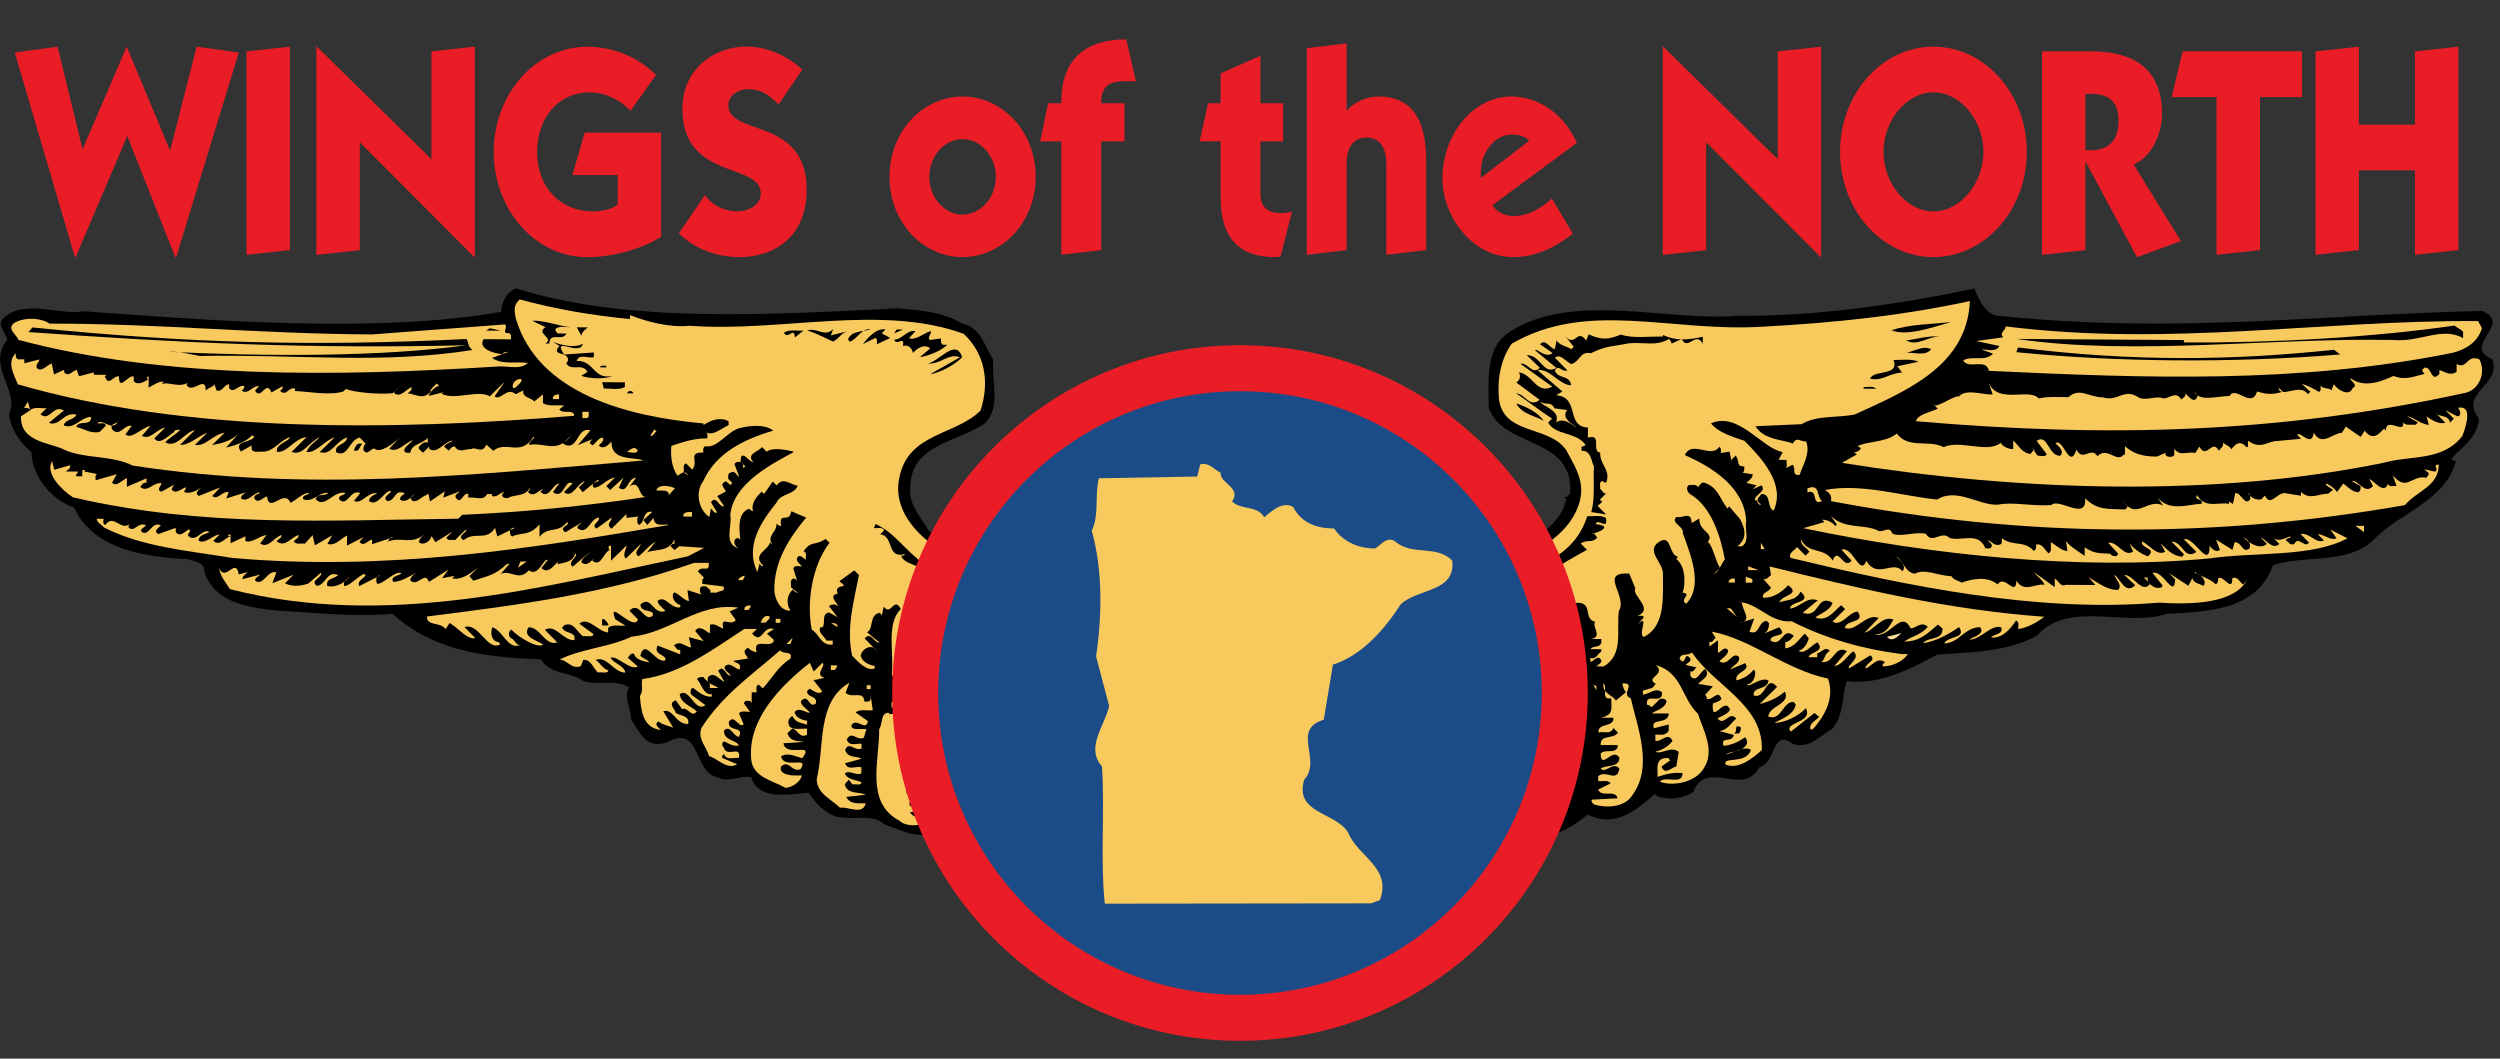 <?xml version="1.0" encoding="UTF-8"?> <!-- Generator: Adobe Illustrator 24.1.0, SVG Export Plug-In . SVG Version: 6.00 Build 0) --> <svg xmlns="http://www.w3.org/2000/svg" xmlns:xlink="http://www.w3.org/1999/xlink" version="1.1" id="Layer_1" x="0px" y="0px" viewBox="0 0 307 130" style="enable-background:new 0 0 307 130;" xml:space="preserve"><rect x="0" y="0" width="307" height="130" fill="#333333" stroke="none"/> <style type="text/css"> .st0{fill:#F8CA5E;} .st1{fill:#FBDF95;} .st2{fill:#FFFFFF;} .st3{fill:#EA1D26;} .st4{fill:#1B4C87;} </style> <path d="M245.82,38.82c21.5,2.17,38.03-0.12,58.97-0.64c3.93,1.66-2.72,4.3,1.3,5.96c1.03,3.37-4.16,3.91-1.68,7.29 c-0.21,2.3-1.85,3.25-3.39,4.88c0.19,0.19,0.28,0.39,0.57,0.29c-1.38,5.08-6.96,6.29-10.25,9.82c-3.29,2.95-8.37,1.67-12.22,2.99 c-1.96,5.56-8.11,5.71-13.01,5.96c-5.01,1.69-12.09-1.72-15.96,2.67c-3.57,1.99-7.89,2.06-12.21,2.32 c-3.37,1.8-7.13,3.79-11.16,3.28c-0.59,1.73-0.32,4.32-1.87,5.94c-1.64,0.95-2.8,2.38-4.72,1.79c-2.67-2.04-2.03,2.39-4.15,2.85 c-1.95,3.73-6.52-1.1-8.09,3.02c-1.25,0.85-2.99,1.04-4.42,0.54l-0.29-0.29c-2.42,2.1-4.93,4.19-8.28,2.54 c-2.12,1.71-5.12,3.61-7.89,2.06c-0.2,0.67-1.55,1.62-2.61,2.09c-1.54,0.95-3.75,0.36-5.18-0.61c4.88-10.53-4.29-18.76-2.39-29.41 c0.5-2.88,0.91-6.53,3.7-7.47c0.95,2.12,3.65,0.31,5.47,0.52c2.7-1.04,5.69-3.03,6.28-5.91l-0.29-0.29 c0.38,0.19,0.58-0.28,0.77-0.47c0.43-7.01-8.22-5.44-10.01-10.44c0.02-3.17-0.52-7.5,2.66-9.39c7.62-4.94,19.5-1.21,27.77-1.92 c9.89,0.07,19.79-1.4,29.22-3.35C243.05,36.98,244,38.9,245.82,38.82"></path> <path d="M110.12,37.87c2.88,0.21,5.66,0.42,8.05,1.88c2.21,0.4,2.67,2.61,3.81,4.45c-0.3,2.4,1.02,5.67-1.01,7.77 c-3.19,2.28-9.05,2.53-9.18,7.71c-0.3,2.21,1.22,3.75,2.27,5.49c2.58,1.84,5.65,2.25,8.82,2.37c0.39-0.48,0.87-0.57,1.35-0.18 c3.14,4.44,3.86,11.26,1.13,16.33c0.18,1.92-1.65,2.96-2.05,4.69c-2.24,4.88-1.71,11.23-0.11,15.85c-0.68,0.96-2.02,0.37-2.88,0.27 c-0.93-3.75-4.13,0.74-5.17-2.63c-1.83,1.52-4.51,0.06-6.53-0.62c-1.72-1.64-4.51-0.13-6.71-1.29c-1.24-0.78-1.82-1.45-2.58-2.61 c-2.4,0.17-6.15,1.01-7.09-1.88c-1.15-0.39-2.79,0.75-4.13-0.03c-3.07-0.6-1.97-6.64-6.21-4.27c-2.6,0.85-3.35-1.27-4.4-2.82 c0.01-1.34-0.94-2.7-0.26-3.94c-1.53-1.07-3.94-0.12-5.66-0.81c-1.62-1.16-3.93-0.7-5.17-2.63c-6.82-0.24-13.25-1.05-18.21-5.6 c-4.61,0.45-9.51-0.16-14.31-0.39c-3.26-0.41-7.48-0.82-8.8-4.77c0.1-1.15-1.24-1.26-2.01-1.55c-4.8-0.22-11.61-1.04-13.98-6.34 c-2.78-0.88-5.16-3.88-5.23-6.76c-1.34-1.16-2.57-2.8-2.75-4.73c1.36-2.78-2.84-5.88-0.22-9.12c-0.19-0.87-1.52-2.03-0.27-2.79 c2.42-2.19,6.92-0.14,9.61-0.7c15.93,1.17,36.28,2.75,51.29,0.07c0.1-1.15,0.59-2.4,1.85-2.87C77.17,39.75,94.46,38.63,110.12,37.87 "></path> <path class="st0" d="M241.9,36.97c-0.35,8.06-7.95,11.08-14.12,13.92c-2.12,0.46-4.71,0.06-6.54,1.2l-5.67,0.25 c1.04,1.74,3.64,1.66,4.59,2.14c0.49-0.96,0.96-0.18,1.63-0.28c0.57,1.45-0.4,2.88-0.8,4.12c-1.06,0.09-0.38-0.77-0.85-1.25 l-0.96,0.47c0.39-0.19,0.2-0.67,0.2-1.06l-0.96-0.01l0.49-0.96c-2.5-0.4-5.44-5.03-8.81-3.52c0.95,1.16,2.68,1.65,4.12,2.14 c2.19,2.22,5.05,5.32,3.59,8.57c-0.86-0.29-0.27-2.12-1.52-2.03c-0.19,0.29-0.77,0.76-0.3,1.05c0.57,0.48-0.1,0.38-0.29-0.29 l-0.19,0c-0.19-0.58,1.54-1.14,0.78-1.82l-1.06,0.47l0.48-0.48l-1.25-0.3c0.29-0.29,0.77-0.57,0.78-1.05l-1.25-0.2 c0.29-0.19,0.2-0.58,0.2-0.77c-1.06-0.01-0.48-0.58-1.05-1.35c-0.19,0.29-0.58,0.38-0.48,0.77l-0.28-1.25l-1.06,0.18 c0-0.19,0.1-0.58-0.19-0.77c-0.97,1.53-3.36-0.89-4.23,1.03c3.35,1.46,7.37,3.99,7.53,8.12c-0.2,1.06,0.46,2.41-0.5,3.07l-0.58,0 c1.25-0.95,0.97-2.2,0.31-3.36l-1.33-1.55l-0.19,0.29c-1.05-1.35-1.13-2.6-2.86-3.19c-0.38-0.1-0.58,0.38-0.77,0.57 c-0.19-0.48-0.77-0.2-1.05-0.3c-0.58,0.29-0.2,1.06,0.28,1.25c2.39,1.55,3.52,4.92,4.07,7.9c-0.48,0.57-0.68,1.53-1.36,1.81 l0.77-0.76c-0.57-0.87-0.94-2.89-1.51-3.18l-0.48,0.48c1.93-1.62-0.66-1.54-0.55-3.37l-0.96,0.57c0.01-1.63-1.25-0.49-1.82-0.78 c-0.87,0.76,0.95,1.16,0.75,2.02c0.94,2.6,2.55,6.45,0.42,8.65c-0.96-0.49,0.87-1.24-0.47-1.35c0.29-0.48,0.6-3.07-0.74-4.13 l0.19-0.29c-1.15-0.2-0.75-2.79-2.29-1.84c-1.74,1.14,0.46,2.5,0.45,3.94c-0.02,2.88,0.34,6.44-2.36,7.76 c-0.77-0.39,0.79-2.97-0.76-1.54l0.77-0.86c-0.09-0.29-0.48-0.2-0.77-0.2c2.12-0.85-0.85-2.6-0.26-3.36l-0.76-1.83 c-3.84-0.22-0.12,2.78-1.28,4.6c-0.3,2.4,0.63,5.38-1.87,6.81l-0.86-0.01c0.19-0.29,0.68-0.38,0.58-0.76 c-0.47-0.77-0.86,0.19-1.35,0.18l0-0.48c0.67,0.29,0.87-0.47,1.35-0.76l0-0.29l-1.35-0.01c0.39-0.48,1.06-0.09,1.35-0.76l0-0.48 l-1.34-0.01c1.63-0.18,0.11-1.54,0.59-2.11c-1.54-0.3-0.17-2.5-2.38-2.32c-0.22,4.13,0.8,8.65-2.87,11.41l-1.63-0.01 c0.38,0.1,0.58-0.38,0.87-0.57c-0.09-0.19,0-0.67-0.28-0.77c-0.38-0.1-0.58,0.28-0.77,0.57l0-0.58c0.48,0.1,0.96-0.09,1.25-0.47 l-1.05-0.3c0.67-0.28,1.63-0.28,1.64-1.33c-0.08-1.73-0.55-4.04-2.56-5.2c-0.88,1.63,0.55,4.04-0.33,6.05 c-1.54,0.66-0.7,3.36-2.9,2.77c0.97-0.76,0.3-1.63,0.78-2.3l-0.48,0c-0.67,0.28,0.67-0.09,0.77-0.47c-0.09-0.38,0.2-0.86-0.28-1.06 l-1.06,0.47c1.44-0.47,0.87-1.34,0.59-2.59c-0.67-0.2-0.95-1.93-2.1-1.84c-0.5,2.2,0.93,4.81-0.34,7.01l-3.36-0.02 c0.97-0.86,2.2,0.59,2.88-0.46l-0.48-0.58c0.29-0.09,0.2-0.48,0.2-0.77c-1.34-0.49-1.82-0.59-3.36-0.21l0.01-0.87 c1.06,0.01,2.21,0.21,3.17-0.17c-1.43-1.16-2.11,0.27-3.64-0.6c0.96-0.57,2.59,0.31,3.37-0.74c-0.95-1.06-2.59-0.02-3.65-0.51 c0.58-0.76,2.88,0.5,2.89-1.04c-0.96-0.58-2.4,0.08-3.17-0.31l0-0.48c1.06-0.18,2.59,0.5,3.17-0.55l-2.88-0.21 c-0.28-0.96,3.74,1.08,2.12-1.33c-0.96-0.39-1.64,0.76-2.4-0.02l3.17-0.46l0-0.58l-2.88-0.21c0.87-1.15,3.16,1.27,3.37-1.03 c-0.86-0.49-2.02-0.21-3.07-0.31c1.06-0.28,2.78,0.69,3.08-0.75c-0.76-0.49-1.82-0.21-2.88-0.31l0-0.48 c2.7-0.84,5.85,1.77,8.07-0.23c0.48,0.48,1.25,0.2,1.82,0.3c0.4-1.53,1.34,0.11,2.12-0.75c0-0.29,0.1-0.67-0.28-0.77 c1.64-1.14,3.18-2,4.73-2.85l-0.76-0.77c0.77-0.57,1.44,0.01,2.02-0.75l-0.48-0.58c-0.87,0.47,3.17-0.75,0.3-1.05 c0.2-0.86,1.53,0.88,1.25-0.76c-0.57-0.39-1.54-0.2-2.3-0.21c-1.57,4.98-6.29,6.3-10.24,7.9l-5.95-0.23l3.65-0.55 c-1.13-2.7,2.69-0.75,3.95-1.99c3.37-1.13,7.32-3.79,7.83-7.82c0.21-2.11-0.94-3.75-1.79-5.39c-2.09-3.18-7.96-1.78-8.31-6.59 c-0.17-2.5,0.32-4.7,1.58-6.52c9.35-5.41,19.51-1.4,30.75-2.09C225.46,39.64,233.72,38.74,241.9,36.97"></path> <path class="st0" d="M77.36,39.18l0-0.48c2.01,0.78,4.89,1.57,7.29,1.3c11.14,0.85,23.55-2.72,33.7,1c2.58,2.42,3.22,5.88,2.05,9.43 c-3.09,3.05-8.86,2.72-9.95,8.19c-0.89,3.93,2.16,7.03,4.65,8.68c1.91,0.97,4.12,1.18,6.23,1.87l-0.29,0.19l3.17,0.6l-2.59,0.17 l-0.01,1.06c-0.48-0.48-1.25-0.2-1.82-0.3c-0.19,0.19-0.39,0.29-0.29,0.57c1.34,0.78,2.88,0.31,4.41,0.8 c0.48,0.1,0.87-1.05,1.35-0.28c-0.58,1.15-2.69-0.02-3.18,1.03c0.96,0.49,2.11,0.21,3.17,0.31c-0.97,0.86-2.49-0.79-3.46,0.46 c0.95,0.87,2.01,0.78,3.64,0.6l0,0.48c-1.06,0.09-2.4-0.21-3.36,0.26c0.76,0.77,2.21,0.01,3.36,0.21l0,0.58 c-1.06,0.18-2.01-0.5-3.08,0.46c0.67,0.96,2.01,0.4,3.07,0.6l-3.37,0.46l0,0.29c0.96,0.49,2.3,0.21,3.36,0.31l0,0.48 c-1.06,0.57-2.97-1.27-3.65,0.45c-0.29,0.77,0.09,1.25,1.05,1.35l2.4,0.3l-3.65,0.17l1.24,0.78c-0.67-0.2-1.25-0.2-1.83,0.27 c0.56,1.64,2.21,0.02,3.36,0.6c0.18,1.83-2.22,1.52-3.85,1.51c-0.88,1.43,1.34,0.3,1.82,1.07l0.77,0.01l-2.12,0.46l2.11,0.5 c-0.48,0.38-0.1,1.06-0.78,1.34c-1.35,0.18-1.72-1.45-2.58-2.13c-0.75-2.41,0.42-4.99,0.05-7.2l-2.42,2.29l0.76,1.06 c-0.19,0-0.38-0.2-0.48-0.29c-0.29,0.09-0.29,0.48-0.29,0.77l0.57,0.58c-1.44,0.28-0.39,1.34-1.07,2.3 c0.48,0.29,0.67,1.06,1.24,0.78c-0.58,0.57-1.24-0.49-2.01-0.49c-1.33-2.51-0.73-5.09-0.52-7.88l-2.02-0.01l0.18,1.06l-0.48-0.48 c-0.58,0.57-0.01,1.25,0.27,1.83l-0.77,0.19c0.86,1.06-0.58,1.25-0.88,1.82l1.33,1.35c-0.09-0.29-0.48-0.29-0.77-0.29 c-0.1,0.19-0.39,0.29-0.29,0.57c0.38,0.58,1.54-0.28,1.53,0.78c-0.87,0.57-1.05-1.16-1.82-0.3c0.19,1.06,1.43,0.97,2.1,1.36 c-1.64,1.14-3.64-0.79-4.4-2.14c0.31-2.69-0.73-6.25,1.11-8.06c-0.85-1.64-1.16,0.95-2.11-0.3l-0.2,1.05l-0.29-0.29 c-1.35,0.28-0.69,2.01-1.55,2.39l1.53,1.26c-0.58,0.19-1.05-1.45-1.82-0.49l1.53,1.55c-0.57-0.96-1.82-0.4-2.02,0.56 c0.19,0.77,1.05,1.16,1.72,1.26l0,0.29c-0.96,0.47-2.2-0.98-2.77-1.56c-0.74-3.46,0.24-6.72,0.84-9.89l-0.57-0.58l-1.83,1.33 l0.57,0.49c-0.19,0.29-1.15-0.01-0.78,1.05c-1.35,0.18,0.28,1.44-0.01,1.54c-0.19-0.29-0.58-0.2-0.77-0.2l-0.29,0.19l1.05,1.35 l-1.05-0.58c-0.96,0.19-0.39,1.25-0.78,1.82l-0.29,0c-0.29,0.67,0.47,1.06,0.76,1.64l0.77,0l0,0.48c-1.44,0.18-1.62-1.26-2.58-1.84 c-0.65-3.46,0.06-7.88,2.19-10.65l-0.48-0.48c-1.25,0.86-1.83,0.18-2.7,1.52c0.48,0.2,0.19,0.67,0.28,1.06 c-0.29-0.19-0.76-0.77-1.06-0.3c-0.19,0.48,0.28,0.77,0.57,1.06c-0.39,0.09-0.86-0.2-1.06,0.28l0.47,1.54 c-0.09-0.1-0.19-0.29-0.48-0.29c-0.48,0.19-0.2,0.77-0.29,1.05l0.57,0.48c0.67,0.39-0.19,0.19-0.29-0.19 c-0.68,0.48-0.97,1.72-0.31,2.59c-1.25,0.09-1.91-1.36-2-2.42c-0.07-3.55,1.77-6.42,3.91-9l-1.82-0.78 c-0.3,1.63-1.54-0.11-1.26,1.82c-0.29,0-0.38-0.19-0.57-0.29c0.09,1.06-1.26,1.43-0.5,2.59l-0.29-0.29 c-0.2,0.96-2.32,1.52-0.79,2.88c-0.29,0.09-0.38-0.1-0.48-0.29l-0.29,1.05c-1.52-3.18,0.43-6.14,2.36-8.53 c0.49-1.15,2.22-0.94,2.61-2.09c-0.77-0.01-1.82-1.17-2.59-0.02l-0.48-0.48l-1.07,1.53l-0.29-0.29c-0.48,0.48-1.35,1.34-1.07,2.39 c-0.19,0-0.38-0.19-0.48-0.29c-1.54,0.57-1.17,2.68-1.08,3.83c-0.09-0.1-0.19-0.29-0.48-0.19c-0.58,0.38-0.01,1.15,0.28,1.25 c-1.92-0.59-0.75-2.79-1.03-4.14c0.41-3.93,5.23-6.3,7.83-7.72c-0.96-0.29-2.69-0.6-3.36-0.02l-0.57-0.58 c-0.39,0.57-2.02,0.85-1.07,1.82c-0.38,0.19-1.62-1.84-1.54-0.01l0.57,0.58l-0.29,0.19c0-0.19,0.1-0.58-0.28-0.77 c-0.19,0-0.67,0-0.77,0.28l0.57,1.54c-0.29,0-0.47-0.87-1.05-0.49c-0.38,0.09-0.29,0.48-0.29,0.77l0.48,0.48l-0.19,0.29l-0.57-0.48 c-0.87,0.38-0.2,0.77-0.01,1.25l-1.06,0.57l0.86,1.25c-0.67,0.19-0.95-1.45-1.63-0.49l0.76,1.25c-0.39,0.19-0.48-0.29-0.76-0.49 l-0.2,1.05c-1.43-0.97-1.71-3.18-0.74-4.42c1.56-3.45,5.03-5.15,8.59-6.18c-1.05-0.87-2.97-0.6-4.13-0.32 C89.27,53,88.1,55.1,86.57,54.8c-0.29,0.19-0.2,0.57-0.2,0.77c-2.02-0.01-0.49,1.05-1.36,2.1l-0.76-0.77 c-0.48,0.19-0.2,0.67-0.3,1.05l0.57,0.48c-0.47-0.87-0.86-0.2-1.34-0.01c-0.67-1.06-0.85-2.22-0.74-3.66 c1.64-0.56,2.89-0.94,4.42-0.93c0-0.29,0.1-0.67-0.28-0.87c0.76,0.77,2.02-0.37,2.89-0.75l0-0.48c-1.05-0.58-2.21-0.11-3.08,0.46 l0-0.19c-9.21-0.83-20.34-3.6-23.06-12.93c-0.19-0.96-0.28-1.63,0.5-2.3C68.15,37.96,72.95,38.77,77.36,39.18"></path> <path class="st0" d="M304.78,40.29c-0.49,1.73-2.04,2.67-3.67,3.05c-18.95,3.81-37.67,3.1-56.87,2.2c-0.37-1.64-2.5-0.11-3.16-1.27 c1.06-0.67,2.69,0.21,3.66-0.84l-1.34-0.49c0-0.19,1.73,0.49,2.12-0.46l-2.88-0.6l3.36-0.46c-0.57-0.58,0.29-0.77,0.3-1.34 c20.15,2.54,38.81-0.79,58.01-0.65L304.78,40.29"></path> <path d="M239.58,39.55c-2.31,0.66-5.49,1.79-7.31,1C234.58,39.8,237.17,39.82,239.58,39.55"></path> <path d="M302.47,40.75l0,0.77c-2.58-1.46-5.29,0.54-8.55,0.23c-15.08-0.3-31.8,1.99-46.29-0.13l20.55,0.14l0,0.29 c10.85,0.08,23.05-0.61,33.25-2.07C301.71,40.27,302.28,40.46,302.47,40.75"></path> <path d="M70.06,40.19c-0.58,0-1.34-0.2-1.83,0.18c-0.1,0.29,0.28,0.67,0.48,0.58l0.86,0.01c-0.58,1.05-2.01-0.3-2.12,1.23l-0.48,0 c1.16-0.76-1.24-1.16,0.01-2.02l-1.63-0.78C66.7,39.3,68.42,39.98,70.06,40.19"></path> <path class="st0" d="M45.65,41.07l16.34-1.23c0.48,0.29-0.49,1.15,0.47,1.06c0.38,0.1,0.29,0.48,0.28,0.77l-3.36-0.02 c-0.68,1.15,1.14,1.74,2.29,1.84c0.19-0.29,0.58-0.28,0.77-0.28l-2.02,0.75c1.34,0.87,2.69,0.4,4.41,0.61 c-1.06,0.95-2.6,0.27-3.94,0.45c-19.5,1.21-40.54,1.54-58.66-3.29c0-0.48-1.43-1.26-0.56-2.02c1.16-0.76,3.27-0.75,4.42,0.03 C20.12,39.74,30.96,40.97,45.65,41.07"></path> <path d="M238.22,41.36c-1.44-0.11-2.7,1.23-4.13,0.45C235.43,41.63,236.97,41.16,238.22,41.36"></path> <path d="M72.17,40.2c-0.29,0.29-0.77,0.57-0.77,1.05l-0.57-1.06L72.17,40.2"></path> <path d="M104.34,40.62c-1.06,0.18-1.16,0.86-2.03,1.33c-1.05-0.49-2.2-1.07-3.16-1.37c1.25-0.38,2.11,0.88,3.17-0.17l-0.29,0.77 L104.34,40.62"></path> <path d="M106.93,40.44c-1.15-0.2-1.64,1.24-2.6,1.52l-0.19-0.29C104.53,40.62,105.97,40.73,106.93,40.44"></path> <path d="M108.27,40.93l1.05,0.58l-1.64,0.76c0-0.29,0.1-0.67-0.19-0.77l-1.54,0.76c0.48-0.57,1.55-2.01,2.8-1.81L108.27,40.93"></path> <polyline points="109.81,40.94 110.1,40.47 110.87,40.47 109.81,40.94 "></polyline> <path d="M199.03,41.09c1.53,0.49,3.36,0.22,5.18,0.23l0-0.19c1.63,0.78,3.17,0.6,4.9,0.23l-0.01,0.86 c-0.85-1.64-1.83,0.95-2.59-0.59l-1.25,0.57c0-0.29-0.19-0.39-0.28-0.58c-1.64,0.95-3.08,0.36-5,0.54 c-1.64,0.37-2.79,0.27-4.62,1.22c-1.34-0.3-1.35,1.05-2.41,1.33c-0.67-0.29-1.33-1.35-2.01-0.78l1.53,1.55 c-0.67,0.28-1.05-0.78-1.54-0.01c0.38,1.15,1.82,0.49,2,1.84c-1.44-0.01-2.67-2.13-4.12-1.85l3.05,2.61l-0.77,0.47 c2.97,0.21,1.12,3.85,3.91,3.96l-0.01,1.25c1.83-0.56,0.37,1.73,1.52,1.83c-0.11,1.44,1.33,2.12,0.74,3.66 c-0.19,0.09-0.38-0.1-0.48-0.19c-0.48,0.19-0.2,0.67-0.29,0.96c0.29,0.19,0.38,0.67,0.76,0.58l-0.77,0.76l0.29,0.29l-0.58,0.48 l1.05,1.06l-1.82-0.3c0.49-1.73,0.22-3.84,0.33-5.66c-0.29-0.19-0.27-2.02-1.52-1.84l0-0.58c0.29,0.1,0.38-0.09,0.48-0.19 c-1.24-1.64-3.64-1.08-4.59-2.72l0.48-0.48c-1.62-1.07-2.96-2.13-4.4-3.1c1.06,0.01,1.62,1.84,2.88,0.79l-2.87-2.13 c0.48-0.28,0.58-0.86,0.3-1.25c1.73,0.2,2.19,2.8,4.12,1.76l-3.92-2.81c0.96-0.19,1.43,1.45,2.4,0.5l-1.62-1.55 c1.73-0.08,2,2.51,3.64,1.56l-2.58-2.13c-0.09-0.48,1.34,1.07,2.11,0.3l-1.53-1.07c0.68-0.76,1.15,0.49,1.82,0.59l0.2-1.06 c0.47,0.68,1.24,0.68,1.82,1.07l0.29-0.29l-1.05-1.35c1.24,1.55,1.45-1.05,2.59,0.59l0.29-0.77 C196.63,41.74,197.4,41.75,199.03,41.09"></path> <polyline points="59.68,40.59 60.16,40.31 61.5,40.61 59.68,40.59 "></polyline> <path d="M97.61,41.44c-0.09-1.44-0.87,0.38-1.34-0.58c0.68-0.48,1.63-0.18,2.4-0.27L97.61,41.44"></path> <path d="M111.63,41.53c0.77,0.29,1.73-0.56,2.6-0.85c0.38,0-0.49,0.86-0.01,1.06l1.35-0.18c0,0.19-0.1,0.58,0.19,0.77l0.58,0 c-0.77,0.76-2.41,1.42-3.37,1.51l1.26-1.05c-0.67-0.58-1.54-0.11-2.12,0.56c-0.09-0.58-0.57-1.06-1.24-0.87 c0.3-1.34-0.86,0.09-1.05-0.78c0.96,0.01,1.55-1.24,2.6-1.04L111.63,41.53"></path> <path d="M57.27,41.63c0.29,0.29,0.09,0.87,0.76,1.35c-11.15,1.75-21.04,0.53-33.52,0.73c-1.25-0.2-2.4-0.59-3.84-0.51 c11.91,0.56,25.83,0.66,36.6-0.8c-19.31,0.44-34.57-0.24-53.77-1.62l0.48-0.57C23.08,42.16,38.63,42.56,57.27,41.63"></path> <path class="st0" d="M217.17,43.04c0.67,0.2,0.87-0.57,1.54-0.28l-1.06,0.76c0.19,0.19,0.29,0.39,0.57,0.29l-1.54,0.76l0.77,0.49 l-1.64,0.56l0.29,0.29c-0.58,0.38-1.06,0.38-1.83,0.18l-0.48,0.57c2.19,2.51,5.67-1.11,8.08-1.77c0.96-0.38,1.45-1.81,2.61-1.81 c-0.29,0.77,0.57,1.54-0.3,2.3c-2.21-0.11-0.49,1.92-2.89,1.52l-0.01,0.77c-0.86-0.2-2.02,0.47-1.83,0.85 c-3.16-1.46-5.39,1.88-8.55,0.71c0-0.58,1.16-1.43,0.01-1.82c-3.08,0.84-6.74,2.55-9.61,1.47c1.83-0.95,4.43-1.31,6.73-1.49 c3.18-1.32,6.17-3.22,8.88-5.7L217.17,43.04"></path> <path d="M237.15,42.89c-0.78,0.96-2.21,0.27-3.36,0.46C234.75,43.35,236.1,42.31,237.15,42.89"></path> <path d="M286.61,42.95l0.76,0.58c-13.17,1.06-27.28,0.96-39.76-0.28l0.2-0.58C261.73,44.41,274.02,44.3,286.61,42.95"></path> <path class="st0" d="M104.09,48.49l-1.06,0.76l-0.57-0.58c-2.41,1.62-5.18-0.71-7.77-1.01l-0.47-1.06l-1.64,0.47l0-0.48 c-0.77,0.19-2.02-0.3-3.07-0.6c0-0.38,0.1-1.06-0.47-0.96l-0.86-0.01c0.48-0.38,1.64-0.37,1.83-1.04l-0.48-0.58 c-0.39,0.96-1.25,0.18-1.83,0.28c0-0.29,0.1-0.67-0.28-0.77l0.29-0.29c0.29,0.39,0.47,0.96,1.05,1.06c1.44-0.47-0.66-1.16,0.3-1.82 C92.78,45.34,98.33,48.74,104.09,48.49"></path> <path d="M71.58,42.21c-0.4,1.63-3.83-1.08-2.31,1.33l3.65-0.26l0,0.58c-0.77,0.19-1.73-0.49-2.12,0.46c2.21-0.08,2,2.32,4.41,1.86 c-0.87,0.38-2.69,0.37-3.84-0.03l0.77-0.48c-0.57-1.16-2.11-0.01-2.59-1.07l0.19-0.29c0.2-1.25-2.2-0.5-1.04-1.83L67.93,42 C68.98,42.39,70.52,42.78,71.58,42.21"></path> <polyline class="st0" points="193.26,42.87 194.03,43.07 193.26,42.87 "></polyline> <path class="st0" d="M206.8,42.97c-2.71,2.29-5.99,5.05-9.64,4.54l0.01-0.77C200.72,46.57,203.62,44.29,206.8,42.97"></path> <path class="st0" d="M108.52,46.7c-3.08,1.13-5.85-1.19-8.63-2.17l-0.75-1.83C101.62,45.59,105.46,45.72,108.52,46.7"></path> <path d="M118.15,43.88c-1.06,1.05-2.8,1.9-3.95,2.09l3.67-2.09c-1.34-0.59-2.41,0.94-3.94,0.74 C115.17,44.54,117.4,41.38,118.15,43.88"></path> <path class="st0" d="M304.47,44.13c0.85,1.64-0.03,3.75-1.76,4.12c-22.6,4.93-43.55,5.55-67.45,3.47c0.29-0.77,1.06-0.86,2.7-1.52 l-0.57-0.58c0.09,0.77,2.6-1.13,3.18-0.94c0.87-1.05,3.36-0.07,4.13-0.26l-0.47-1.35c1.23,2.6,4.99,0.52,6.13,1.87 c1.06-0.28,2.4-0.17,3.65-0.17c1.35-1.24,2.5,0.02,4.23,0.03c1.82,0.59,2.6-1.23,4.42,0.03c0.77,0.39,2.02-0.18,2.79,0.02 c0.67,0.39,1.74-1.04,2.4,0.21c0.19-0.19,0.67-0.38,0.49-0.77c0.29,0.19,1.14,1.54,1.54,0.3l-0.48-0.58 c0.66,1.35,2.49,0.69,4.41,0.61c0.68-1.34,2.68,1.65,3.37-0.55c1.15,0.39,2.01,0.4,3.17,0.02l-0.57-0.48 c0.28,1.44,2.6-0.65,3.64,0.79l0.29-0.29l-1.05-0.97c0.77,0.2,1.44,0.59,2.11,0.98c0.29-0.09,0.2-0.48,0.2-0.77 c0.38,0.48,0.96,0.2,1.34,0.59l0.29-0.77c0.47,0.77,1.91,1.55,2.3,0.5c0.77-0.48-0.28-0.77-0.28-1.25c1.82,1.45,4.42,0.13,5.28-0.25 c1.34,0.49,2.11,0.21,3.84-0.26c-0.1-0.1-0.29-0.29-0.29-0.48l0.29-0.29c0.96-0.09,0.75,1.93,1.82,0.78l0-0.48 c0.67,0.2,1.34,0.78,2.11,0.21l0.01-0.96C302.92,45.46,302.93,43.45,304.47,44.13"></path> <path class="st0" d="M94.68,48.62l0,0.29c-1.64,1.14-4.02-1.18-5.47-0.04l0-0.29c-2.5-0.31-3.55-0.31-5.95-1l0.01-0.87l-1.54-0.01 c0.1-0.1,0.29-0.19,0.19-0.48c-0.67,0.28-1.72-0.68-2.3-1.07c0.19-0.48,0.77-0.19,1.06-0.19c0.29,0.2,0.28,1.06,1.05,0.78 c0.29-0.86-0.85-1.83-1.33-2.6c-0.2,0.67-0.4,1.63-1.55,1.24l0-0.48l0.77,0.01l0.01-1.06C84.13,46.14,89.69,47.81,94.68,48.62"></path> <path d="M235.6,44.42l-2.6,0.56l0.57,0.77c-1.63,0.08-2.5,1.13-3.94,0.74c0.58-1.15,3.65-0.26,2.9-2.28 C233.59,44.21,234.74,44.03,235.6,44.42"></path> <path class="st0" d="M2.22,44.13l0.77,0l0,0.48l1.83-0.47c0,0.38-0.48,0.57-0.3,1.05c0.57,0.58,1.25-0.38,1.83-0.56l0.28,1.35 l1.25-0.57l0,0.29c0.48,0.68,1.06-0.19,1.54-0.28L9.7,46.2l1.83-0.47l0,0.29l1.54,0.01l-0.19,0.19c0.47,1.35,1.06-0.18,1.73,0.01 c-0.01,1.92,1.15-0.28,1.82,0.01l0,0.58c0.57,0.58,1.35,0.01,1.83-0.27l-0.19,0l0-0.29l0.19,0l-0.01,1.34 c0.58-0.28,1.16-0.76,1.83-0.75l-0.19,0.29c0.96-0.28,2.2,0.59,3.36-0.26c-0.19,0.09-0.39,0.28-0.29,0.48 c0.76,0.97,2.31-1.33,2.3,0.59c0.39-0.38,0.87-0.38,1.06-0.76l0.28,0.77c0.77,0.2,0.87-0.76,1.54-0.76l0,0.48 c0.57,0.68,1.16-0.47,1.83-0.28c0.09,0.29-0.1,0.38-0.29,0.57c0.76,0.58,1.35-0.66,2.12-0.56l-0.48,0.57 c0.76,1.25,1.35-1.43,2.02,0.21l1.35-0.76c0.09,0.29-0.1,0.38-0.29,0.57c0.76,0.77,1.06-0.57,1.83-0.27l0,0.29 c1.15,0.01,4.41,0.61,5.95,0.04l0.29-0.29c0.96,0.39,3.93,0.7,5.76,0.52l0.77-0.76c0.38-0.19-0.68,0.38-0.58,0.76 c0.76,0.58,1.44-0.47,2.12-0.75c0.09,0.38-0.29,0.57-0.48,0.77c0.86,0.01,1.82,0.88,2.79-0.17c0-0.48,0.58-0.76,0.78-1.05l0.29,0.29 c-0.48,0.09-1.16,0.76-1.26,1.24l1.83-0.47l-0.29,0.19c1.63,0.88,4.52-0.54,5.95,0.33l1.84-1.81l-1.26,1.82 c0.76,0.58,1.54-1.24,2.59-0.27l0.96-0.47c-0.2,0.86,0.86,0.87,1.34,1.35l1.06-0.86l-0.01,1.06c0.67,0.48,1.73,0.2,2.59,0.31 l-0.58,0.48c0.48,0.58,1.44,0.01,1.82,0.59l0,0.19C47.97,52.9,23,53.21,2.2,47.2c-0.47-1.16-1.42-2.7-0.26-3.84 C1.94,43.55,1.84,43.94,2.22,44.13"></path> <path class="st0" d="M90.57,45.52C90,45.22,90,45.03,90.58,44.75L90.57,45.52"></path> <path d="M74.44,45.12l-0.77-0.01c0.1-0.29,0.48-0.19,0.77-0.19L74.44,45.12"></path> <path class="st0" d="M118.14,45.23c-0.3,1.54-3.37,0.94-3.19,2.57c0.97-0.76,2.6-0.75,3.37-1.03l-0.48,0 c-0.29,0.96-0.3,1.44-0.31,2.59c-0.67,0.28-1.83,0.27-2.03,1.23l0.48,0c-2.22,1.04-2.71,3.15-5.21,3.42 c-0.1,0.09-0.29,0.19-0.29,0.48l0.29,0.29l-1.35,0.95l0.29,0.29c-1.44,0.18-1.74,1.62-1.56,2.87l0.29,0 c0.18,1.25-0.5,3.45,0.45,4.71c-0.67-0.2-0.87,0.47-1.54,0.18c0.2-0.77-0.66-1.64-0.56-2.6c0.29,0,0.67,0.1,0.77-0.19 c-1.53-0.78-0.37-2.21-0.74-3.94c0.87-0.95,2.8-2.09,2.91-3.92c0.58-0.19,1.35-0.38,1.07-1.24c0.87-0.47,1.35-0.18,2.11-0.27 c0.01-1.25,2.02-0.85,2.8-2c-1.15-1.16-2.12,0.95-3.08,0.46l1.06-1.05c-0.19-0.1-0.29-0.29-0.57-0.29l0-0.48 c0.57,0.1,0.96-0.09,1.35-0.47c-0.19-0.39-0.57-0.29-0.77-0.29c0.87-0.95,2.89-1.13,4.15-2.28L118.14,45.23"></path> <polyline class="st0" points="186.99,46.96 188.33,47.45 186.99,46.96 "></polyline> <path class="st0" d="M214.07,47.63l-2.4,0.27l0-0.48C212.44,47.42,213.4,47.24,214.07,47.63"></path> <path d="M230.39,47.74l-1.54-0.01l0-0.19C229.34,47.54,230.01,47.35,230.39,47.74"></path> <path class="st0" d="M64.06,46.58c0,0.48-0.58,0.76-0.78,1.05l-0.29,0C62.8,47.05,63.48,46.38,64.06,46.58"></path> <path d="M76.73,47.53c-0.68,0.38-1.73,0.18-2.59,0.17l-0.19-0.77l2.79,0.02L76.73,47.53"></path> <path d="M77.78,48.31l-0.77-0.01C77.11,47.92,77.69,47.92,77.78,48.31"></path> <path class="st0" d="M114.75,48.57c0,0.38-0.77,0.19-1.06,0.19C114.08,48.94,114.27,48.47,114.75,48.57"></path> <polyline class="st0" points="116,49.06 117.35,48.58 116.48,49.06 116,49.06 "></polyline> <path class="st0" d="M302.38,53.53c-2.42,3.15-6.36,2.36-9.63,3.29c-20.77,4.27-44.59,3.53-66.56,0.02l1.83-1.04l-0.29-0.19 c-0.38,0,0.67-0.09,0.77-0.57c-0.1-0.1-0.29-0.29-0.48-0.2c1.06-0.67,3.56-0.46,4.91-1.6c1.43,1.93,3.93,0.7,5.75,1.67 c2.02-0.95,5.37,0.81,7.01-0.53c0.19,0.39,0.86,0.77,1.53,0.78l0.01-1.06c0.67,0.58,0.95,1.45,2.1,1.65l0.48-0.57l-0.29-0.19 c0.38,0.29,0.38,0.77,0.76,0.97c0.38,0,0.86,0.2,1.06-0.18l-1.24-1.64c1.35-0.95,1.43,1.83,2.87,1.84c0.58-0.48-0.09-1.15-0.57-1.54 c0.97-0.76,1.71,3.37,2.59,0.79c0.85,1.54,1.73-0.47,2.59,0.79c1.16-1.24,2.39,0.88,3.17-0.17l0.19,0l0.01-1.06 c1.34,1.26,3.06,1.27,3.93,1.28l1.06-0.47c-0.1,0.29,0.09,0.38,0.29,0.48c0.19,0,0.58,0.1,0.77-0.19l0-0.77 c0.76,0.96,1.44,0.3,2.59,0.5l0.49-0.77c0.95,1.64,1.54-1.05,2.4,0.5c0.19-0.29,0.68-0.57,0.49-1.05c0.29,0.39,0.77,0.39,1.05,0.87 c0.49-0.67,1.06-1.15,1.83-0.28l0.19,0l0.01-0.77c1.62,1.16,2.4,0.02,3.65,0.03l2.88-0.27l-0.48-0.48c0.29-0.57,1.81,1.65,2.02-0.27 c1.04,1.74,2.21,0.11,3.46,0.02l0.49-0.76l1.82,1.26l0.49-0.76c0.57,0.77,1.24,0.87,1.82,0.3l0.58-0.57l0.19,0.29 c0.01-1.82,2.4,0.5,2.12-1.04c0.38,0.48,1.06,0.2,1.54,0.3l0.29-0.29l-1.34-0.78c0.96,0.2,1.63,0.97,2.68,1.08l-0.28-1.06 c0.48,0.39,1.62,1.07,2.3,0.78l-1.24-1.26c0.48,0.68,1.63,0.2,1.82,1.26l0.48-0.48l-1.05-1.06c0.57,0.29,1.05,0.58,1.53,0.78 c0.77-0.28-0.18-1.35,0.01-1.06C303.66,49.69,302.87,52.28,302.38,53.53"></path> <path class="st0" d="M68.65,49.01l-0.77-0.01c0-0.48,0.39-0.57,0.77-0.57L68.65,49.01"></path> <path class="st0" d="M190.9,50.15l1.54,0.2c-0.87,1.15,1.04,1.83,1.04,2.12c-0.67-0.58-1.62-1.16-2.4-0.59 c0.59-1.53-1.52-1.84-2-2.61C189.85,49.86,190.43,49.19,190.9,50.15"></path> <path d="M189.55,51.68c-0.86-0.58-2.68-0.79-3.35-2.14C187.45,49.94,188.98,50.72,189.55,51.68"></path> <path class="st0" d="M3.71,50.38c0.48-0.48,1.35-0.18,2.02-0.27l-0.77,0.76c1.15,0.97,1.54-1.24,2.88-0.46l-1.84,1.52 c1.34,0.49,1.74-1.33,3.37-1.03c-0.2,0.67-1.35,0.57-1.55,1.33c1.24,0.58,2.12-1.04,3.37-1.03c-0.01,1.25-1.44,0.28-1.83,1.23 c0.96,0.2,1.82,0.88,2.88,0.6l0.77-0.76c-0.19-0.48-0.67-0.2-1.06-0.3c0.68-0.67,1.82,1.17,2.6-0.27c0,0.38-1.15,0.18-0.77,1.05 c0.95,0.97,1.44-0.66,2.4-0.46l-0.78,1.05c0.76,0.68,2.02-0.85,3.08-1.04l-1.07,1.24c1.15,0.49,1.64-0.76,2.89-1.04l-1.35,1.33 c0.67,0.96,1.83-0.47,2.41-0.75c0.1-0.38,0.48-0.29,0.77-0.28c-0.58,0.57-1.45,1.05-1.84,1.52c1.43,0.78,2.31-1.23,3.66-1.51 l-1.84,1.81c1.06,0.1,2.22-1.04,3.37-1.51l-1.55,1.53c1.34,0.2,2.12-1.23,3.66-1.51l-1.55,1.53c0.96-0.19,2.4-0.46,3.37-1.51 l-1.65,1.81c0.87-0.19,2.5-0.66,3.18-1.51l0.29,0.19c-0.48,0.77-2.6,0.46-1.65,1.81l1.35-0.76c-0.3,1.15,1.05,0.68,1.34,0.78 c1.34,0.01,2.12-1.43,3.37-1.8c-0.29,0.67-1.73,0.76-1.65,1.81c1.25,0.2,2.22-1.71,3.66-1.8l-1.84,1.81 c1.34,0.58,2.22-1.33,3.47-1.8c-0.58,0.57-1.26,0.95-1.65,1.81c1.15,0.2,2.22-1.42,3.47-1.8l-1.84,1.81 c1.44,0.49,1.93-1.33,3.37-1.8c-0.1,0.96-1.54,0.76-1.36,1.81c1.44,0.78,1.55-1.43,2.89-1.8l0.76,0.77 c-0.29,0.19-0.29,0.57-0.29,0.77c0.47,0.77,0.87-0.19,1.35-0.18c0.67,0.68,2.4-0.66,3.08-1.32l-1.26,1.34 c1.05,0.58,1.93-0.75,2.89-1.04c-0.39,0.48-0.97,0.76-1.06,1.24c0.09,0.39,0.48,0.29,0.77,0.29c0.1-1.06,1.45-1.05,2.13-1.81l0,0.58 c-0.48-0.19-0.77,0.19-1.06,0.47c-0.2,0.38,0.28,0.48,0.47,0.77l0.77-0.76l0,0.29c1.05,0.68,1.83-0.95,2.89-1.04 c-0.29,0.29-0.77,0.28-1.06,0.76l0.57,0.48c0.19-0.19,0.39-0.57,0.77-0.48c0.47,0.87,1.44,0.2,2.01,0.3 c0.48-0.38,1.34,0.68,1.83-0.56l0.86,0.77c1.55-1.33,3.36,0.79,4.91-1.69c0.48,0-0.68,0.57-0.49,0.96c1.92-0.37,3.35,1.18,5.19-1.21 l-1.06,1.05c1.91,1.17,1.65-2.2,3.37-1.61l-1.55,1.81l1.83-0.75c-0.19,0.19-0.39,0.29-0.29,0.57l0.29,0.19 c0.39-0.29,0.77-0.96,1.25-0.95c0.19,0.39-0.2,0.67-0.49,0.96c0.48,0.58,1.15,0.01,1.54-0.47c-0.02,2.5,2.87,1.84,3.92,2.33 c-21.24,1.77-41.04,3.94-62.72,0.62c-2.49-1.27-5.66-0.81-8.25-1.88c-1.72-0.97-5.56-0.9-5.45-4.17L3.71,50.38 C3.52,50,3.14,50.09,2.95,50.09l0.48-0.76L3.71,50.38"></path> <path class="st0" d="M72.29,50.57c0,0.29,0.09,0.67-0.2,0.77l-0.58,0l0.01-0.77L72.29,50.57"></path> <path class="st0" d="M99.37,50.76c-0.88,2.01,1.32,2.99,2.08,4.43c0.48,0.29,1.15,0.49,1.53,1.07c-1.16,0.86-2.11-0.59-3.16-0.79 C99.64,53.94,96.77,51.71,99.37,50.76"></path> <path class="st0" d="M206.45,51.51c0.47,1.73-0.69,2.68-1.56,3.93c-0.87,0.57-1.74,1.24-2.89,0.94l-0.29-0.19 c1.45-0.95,3.57-2.47,3.68-4.68L206.45,51.51"></path> <path class="st0" d="M80.63,52.94c-0.29,0.19-0.39,0.67-0.77,0.57l0.48-0.76L80.63,52.94"></path> <path d="M44.5,54.51c-0.39,0.29-0.39,1.15-1.06,0.76C43.73,54.79,43.74,54.31,44.5,54.51"></path> <path class="st0" d="M78.31,55.32c-0.1,0.48-0.87,0.19-1.35,0.18C77.15,55.51,77.83,54.55,78.31,55.32"></path> <path class="st0" d="M299.48,57.06c-0.02,2.69-2.61,3.15-4.16,4.97c-23.75,4.16-46.51,4-70.49-0.49c0.2-0.67-0.28-1.16-0.76-1.35 c4.33-0.93,10.08,0.84,13.82,1.15c2.41-1.52,5.18,0.8,7.49,0.63c1.73-0.37,4.13,0.22,6.53,0.05c0.87-0.95,4.4,2.05,4.14-0.84 c1.53,1.55,2.87,1.27,4.89,1.38c0.77-0.38-0.19-0.86-0.18-1.06c1.52,2.51,3.08-0.46,4.89,0.61l-0.76-1.06 c1.52,1.84,3.74,0.89,5.47,0.81c0.2-0.77-0.96-0.29-0.57-1.06c1.04,1.74,2.68,0.79,3.93,1.08l0-0.29l0.48,0.29l0.3-1.34 c0.77,0,1.14,1.64,1.82,0.78c0-0.19,0.1-0.58-0.28-0.77c0.38,0.58,0.95,0.87,1.63,0.78l0.48-0.48c0.66,1.54,1.54-0.57,2.59-0.27 l1.82,0.3l0-0.48c1.05,1.06,2.21,0.21,3.36,0.22l0.58-0.48l-0.76-0.49c-0.57-0.68,0.96,0.2,1.24,0.78l0.78-1.05 c0.57,0.39,0.95,0.97,1.82,1.07c0.39-0.19,0.29-0.57,0.29-0.77l-1.05-0.58c0.77-0.28,1.52,1.74,2.59,0.59l-0.47-0.87 c0.67,0.29,1.81,1.93,2.3,0.59c0.19,0.48,0.77,0.2,1.06,0.29l-0.47-1.35c1.71,2.12,2.31-0.08,4.13,0.32 c0.1-0.19,0.29-0.29,0.29-0.57l-0.57-0.48l1.34,0.3C299.57,57.64,298.61,57.05,299.48,57.06"></path> <path class="st0" d="M205.93,58.04c-0.3,1.25-1.46,2.49-2.61,2.77c-0.38-0.1-1.44,0.28-1.82-0.21 C203.51,60.62,204.01,56.87,205.93,58.04"></path> <path class="st0" d="M99.79,58.83l3.35,1.56c-1.25,0.66-3.65,0.17-4.12-1.56c-0.57-0.58,0.01-1.35,0.3-1.82 C99.52,57.58,100.37,58.26,99.79,58.83"></path> <path class="st0" d="M8.57,57.14c0.19,0.38-0.29,0.57-0.49,0.76l1.54,0.01c-0.1,0.19-0.29,0.29-0.29,0.57l1.06,0.01l-0.29,0 l0.01-0.77l0.29,0l0,0.19l1.54,0.3c-0.29,0.09-0.2,0.48-0.2,0.77l2.6-0.75l-0.58,1.05c0.57,0.58,1.25-0.38,1.83-0.56l-0.01,1.06 l2.41-1.04l0,0.58c-0.38-0.19-0.58,0.28-0.77,0.47c0.86,0.77,1.54-0.56,2.6-0.46c0,0.38-0.68,0.76-0.01,1.06l1.54-0.85l-0.29,0.57 c0.57,0.68,1.25-0.18,1.83-0.27l-0.29,0.57c0.57,0.29,1.54-0.09,2.12-0.56c-0.1,0.19-0.97,0.67-0.29,1.05l2.6-1.04l-0.97,1.05 c0.67,0.58,1.25-0.66,2.02-0.47l-0.29,0.77l2.41-0.75c-0.19,0.19-0.67,0.38-0.58,0.76c0.77,0.49,1.45-0.57,2.12-0.75 c0.58,0.2-0.67,0.09-0.49,0.77c0.48,0.68,1.06-0.19,1.54-0.28c0.27,2.21,2.12-1.04,2.88,0.79c0.77-0.38,1.54-1.24,2.31-1.23 c-0.2,0.38-0.87,0.19-0.77,0.76c1.05,0.58,2.12-0.95,3.08-0.75c-0.39,0.48-1.25-0.01-1.54,0.76c1.14,1.26,2.22-1.14,3.66-0.74 c-0.2,0.38-0.87,0.19-0.77,0.76c1.05,1.06,1.35-1.33,2.6-0.75l-0.77,0.95c0.96,0.49,1.64-1.14,2.89-0.94 c-0.39,0.19-0.96,0.38-1.06,0.95c1.05,0.78,1.83-1.14,2.6-1.23c0.58,0.1-1.25,0.76-0.3,1.25c1.06-0.09,0.78-1.53,2.12-0.95 c-0.19,0.19-0.67,0.38-0.58,0.77c0.67,0.48,1.54-0.37,1.83-0.76c-0.19,0.19-0.58,0.38-0.48,0.77c0.57,0.58,1.25-0.38,1.83-0.56 l0.29-0.19l0.19,0.96l1.83-1.24l-0.2,0.77l2.02-0.76c-0.19,0.29-0.67,0.38-0.48,0.77c0.66,0.96,0.87-0.67,1.54-0.47l0,0.48 c0.77-0.19,1.82,0.49,2.31-0.46l0.58,0l0,0.19c0.38,0.39,1.06-0.38,1.54-0.47c-0.1,0.09-0.29,0.29-0.29,0.48 c0.19,0.38,0.57,0.29,0.77,0.29c0.58-0.48,2.11-0.08,2.7-1.33c0,0.29-0.2,0.48-0.29,0.57c0.67,0.87,1.64-0.47,1.83-0.28l-0.29,0.29 c1.05,0.97,1.45-0.95,2.31-1.04l-0.78,1.05c1.34,1.07,1.45-1.72,2.41-1.04l-1.06,1.05c1.05,0.87,1.64-1.14,2.6-1.33l-0.77,0.76 l0.48,0.58l1.84-1.52c0.57,0.29-1.06,0.19-0.49,0.96c0.77,0.1,1.64-1.14,2.6-1.23l-1.06,1.05l0.48,0.48l1.64-1.52l-0.58,1.24 c1.15,0.78,0.97-1.15,2.12-1.23l-0.78,1.05c1.45-0.95,0.95,1.73,2.3,1.26c-7.79,1.19-15.38,1.91-22.87,2.24l-0.48,0.48 c-15.94,0.18-31.22,1.13-47.33-2.63c-1.34-0.87-3.44-2.91-2.56-4.44l0.28,1.06L8.57,57.14"></path> <path class="st0" d="M223.77,61.53c-1.44,0.66-0.37-1.54-1.82-1.07l0-0.48C223.59,59.31,223,61.04,223.77,61.53"></path> <path class="st0" d="M82.88,59.96l-0.77,0.86c0.1-0.48-0.38-0.58-0.76-0.58l-0.77-0.01C80.87,59.37,82.31,59.67,82.88,59.96"></path> <polyline class="st1" points="35.34,60.5 36.11,60.5 35.34,60.5 "></polyline> <path class="st0" d="M204.26,63.21c-0.78,1.15-1.84,2.48-3.67,2.28c-0.38,0-0.96,0.18-1.25-0.2l4.15-2.85L204.26,63.21"></path> <path class="st0" d="M104.75,64.82c-1.44,0.37-2.41,0.56-3.65-0.22c-0.76-0.68-1.43-1.55-0.75-2.41 C101.3,63.65,103.02,64.43,104.75,64.82"></path> <path class="st0" d="M230.75,65.22c0.67,0.1,1.25-0.66,1.63,0.3c0.96,0.49,2.79-0.27,4.13,0.03c0.76,1.35,1.92-0.47,2.88,0.5 c1.44,0.49,3.56-0.84,4.41,1.28c0.19,0,0.67,0.1,0.77-0.19c0.1-0.38-0.28-0.58-0.48-0.77c0.48,0,0.76,0.77,1.53,0.49 c0.29-0.09,0.2-0.48,0.2-0.77c1.43,1.07,2.69,0.21,3.93,1.56c0.29-0.09,0.29-0.48,0.29-0.77c0.77-0.19,1.05,0.68,1.53,1.07 c0.48-0.28,0.2-0.86,0.3-1.34l-0.29-0.19c0.77,0.39,1.43,1.16,2.3,1.26l-0.18-1.25c0.57,0.77,1.53,1.26,2.29,1.84l0.01-1.06 c1.24,0.87,2.01,0.69,3.16,0.79c0.09,0.29,0.48,0.29,0.77,0.29l0.19-0.29l-1.24-1.35c1.25-0.18,1.91,1.84,3.07,1.08l-0.47-1.06 c0.48,0.68,1.43,1.36,2.29,1.65c1.16-1.05-0.86-0.87-0.75-1.83c0.96,0.39,1.81,1.84,2.87,1.27l-0.57-1.06 c0.67,0.68,1.52,1.64,2.68,1.65l0.19-0.29l-1.53-1.55c1.44,0.01,1.52,2.32,3.06,1.27l-1.53-1.55c1.16-0.47,3.14,3.86,3.16,0.79 c0.28,0.48,0.95,0.87,1.25,0.49l-0.47-1.25l2.01,1.26l0.29-0.96c0.96,0.1,0.95,1.45,1.82,0.78c0.2-0.67-0.28-1.16-0.76-1.35 c0.76,0.77,2.1,1.55,2.88,0.79l-0.76-0.77c0.77,0.29,1.43,1.55,2.3,0.79l-0.76-0.77c0.86,0.78,2.31-0.56,2.11,0.01 c-0.29,0-0.48,0.19-0.58,0.28c0.38,0.29,0.57,0.68,1.05,0.49c0.39-0.77,0.77-0.19,1.34,0.01c0.19,0.1,0.38-0.09,0.48-0.19 l-1.05-1.06c1.15-0.18,1.91,1.26,2.88,0.79l-0.76-0.77c0.77,0.01,1.63,0.88,2.3,0.5l-0.76-1.06l2.11,1.07 c-4.44,2.37-11.25,1.65-16.92,2.47c-16.15,1.52-34.19-0.43-49.91-3.71l2.6-0.75l-0.29-0.29c0.67,0,1.25,0.3,1.63,0.78l0.19-0.19 l-0.76-1.06C226.62,65.1,228.93,64.25,230.75,65.22"></path> <path class="st0" d="M79.01,63.88l0.48,0.58l0.77-0.86c0.09,1.35,1.63,0.59,1.82,0.88c-16.73,2.86-34.52,5.71-53.52,4.04 c-5.47-0.9-11.04-1.33-15.82-3.76c-0.28-0.39-0.86-0.58-0.86-1.06l0.86,0.01c-0.1,0.29-0.1,0.67,0.19,0.77 c1.07-1.53,1.92,0.97,3.17-0.27c-0.19,0.19-0.39,0.29-0.29,0.57c0.67,0.68,1.16-0.76,2.11-0.27c-0.19,0.29-0.67,0.38-0.58,0.76 c0.95,0.78,1.26-1.34,2.41-0.75c-0.1,0.19-1.06,0.67-0.29,1.06l2.12-0.75l0,0.48c0.66,1.06,1.83-1.04,1.73,0.01 c-0.1,0.1-0.29,0.29-0.19,0.48c0.95,0.97,1.74-1.04,2.6-0.46c-0.48,0.29-1.25,0.28-1.35,1.05c0.86,0.49,1.83-0.75,2.6-0.75 l-0.77,0.76c0.76,0.77,1.44-0.37,2.12-0.56l-0.29,0l0-0.19l0.29,0l-0.01,1.06l1.83-0.85l-0.01,0.58c0.77,0.29,1.64-0.57,2.6-0.75 l-0.78,1.05c0.96,0.68,1.73-0.76,2.6-1.04c0.09,0.38-0.39,0.48-0.58,0.76c1.05,0.87,1.83-0.56,2.69-0.75 c0.09,0.38-0.39,0.48-0.58,0.76c0.29,0.48,0.86,0.2,1.34,0.3l0.97-1.05l0.28,1.25l2.12-1.23l-0.58,1.05 c0.96,0.29,1.54-0.57,2.41-1.04l-0.01,1.25l2.02-1.04l-0.48,0.57c0.48,0.68,1.06-0.18,1.54-0.28l0,0.58l2.6-0.85 c-0.38-0.1-0.48,0.38-0.77,0.57c1.73-0.76,2.97,0.5,4.71-1.02c-0.29,0.29-0.77,0.57-0.78,1.05c0.48,0.48,1.44-0.09,1.54-0.76 l0.48,0.77l2.12-1.33l-0.77,0.76c0.19,0.48,0.67,0.2,1.06,0.3l1.26-1.24c0.58,0.1-1.25,0.76-0.2,1.25c1.35-1.14,2.78,0.21,3.85-1.51 l0.28,1.06l2.12-1.04c-0.29-0.1-0.39,0.09-0.58,0.28c0,0.19,0,0.58,0.28,0.77c1.06-0.57,2.11,0.01,3.37-1.51l-0.01,1.54 c1.07-1.34,2.31-0.37,3.37-1.8c0.57,0.39-1.16,0.57-0.2,1.25l2.03-1.23c-0.19,0.29-0.67,0.38-0.49,0.76 c1.24,0.87,1.55-1.33,2.6-1.33c0.09,0.58-1.06,0.86-0.3,1.34l1.83-1.33c0.09,0.39-0.48,0.57-0.29,1.06l0.29,0.29l1.84-1.81l0,0.48 l1.54-0.18c-0.29,0.09-0.2,0.48-0.2,0.77l0.19,0.29c0.87-0.47,0.4-1.82,1.64-1.62L79.01,63.88"></path> <path class="st0" d="M84.97,63.44l-1.06-0.01c-0.09-0.58,0.68-0.57,1.06-0.57L84.97,63.44"></path> <polyline class="st0" points="290.59,64.3 291.65,64.3 290.59,64.3 "></polyline> <polyline class="st0" points="290.3,65.35 289.25,64.58 290.3,64.58 290.3,65.35 "></polyline> <path d="M113.55,69.3c1.82,0.88,3.64,1.56,5.65,1.86c0.19,0.39-0.29,0.57-0.49,0.76c-1.64,0.37-1.81-1.64-3.36-0.5l0.01-0.77 l-1.82-0.3c-0.38-1.06-2.59-0.98-2.87-2.13c0.29,0.1,0.39-0.09,0.48-0.19c-2.31,0.66-1.33-2.22-3.06-2.42l0.48-0.48 c-0.19-0.48-0.86-0.2-1.25-0.3l0.2-0.48C109.93,65.44,111.16,67.65,113.55,69.3"></path> <path class="st0" d="M225.06,68.83c0.69-1.82,1.34,1.26,2.31,0.02l-1.24-1.35c1.44-0.47,2.28,3.38,3.06,1.37 c1.33,2.31,3.36-0.17,4.41,1.28c0.58-0.57-0.18-1.25-0.75-1.83c0.77,0.39,1.14,2.03,2.29,2.13c1.25-0.66,2.69,0.21,4.51,0.32 c0.28,0.48,0.77,0.49,1.24,0.78c1.25-0.47,3.18-0.84,4.42,0.22c0.87-1.34,2.2,1.65,2.31-0.46c0.95,1.54,2.3,0.3,3.45,0.5 c-0.19-0.58-0.86-0.97-1.33-1.55c0.86,0.58,1.91,1.36,2.58,1.84l0.01-1.06c0.48,0.29,0.67,1.06,1.34,0.78c0.58,0,2.4,0.02,3.65,0.02 l-0.86-0.97c1.43,0.87,2.49,1.65,3.64,1.56c0.58-0.57-0.28-1.25-0.47-1.83c0.67,0.29,1.33,2.51,2.58,1.27l-1.34-1.26 c1.06-0.09,2.19,2.42,3.16,1.08l-0.76-0.77l0.48,0c-0.2,0.58,0.57,1.16,1.05,1.26c0.29,0,0.67,0.1,0.77-0.28l-1.24-1.54 c1.25-0.47,2.67,3.28,2.78,0.79l-0.76-0.77l2.39,1.55l0.49-0.96c0.09,0.67,0.86,0.68,1.34,0.97c0.48-0.48-0.18-1.35-0.85-1.54 l-0.19,0l0-0.19c0.57,0.58,1.82,0.78,2.58,1.55c0.29-0.19,0.29-0.57,0.29-0.77c0.68-0.38,1.72,1.84,1.73,0.01 c0.67-0.28,0.86,0.49,1.34,0.78l0.48-0.57c-1.65,2.97-6.84,3.03-10.87,2.8c-15.09,1.24-30.82-2.04-45.2-5.5 c-0.28-0.67,0.49-0.86,0.78-1.34l1.05,1.06l0.48-0.48c-0.48-0.68-1.05-0.68-1.05-1.54C222.09,68.14,223.92,67.1,225.06,68.83"></path> <polyline class="st0" points="216.23,67.43 216.24,66.66 216.71,67.43 216.23,67.43 "></polyline> <path class="st0" d="M82.83,66.78c-0.19-0.1-0.38,0.09-0.48,0.29l0.48,0.48l0.58-0.48l3.07,0.21l-2.02,1.04 c-17.79,3.72-36.85,8.96-56.21,4.03c-0.57-0.87-1.24-1.64-1.33-2.6c0.75,1.83,2.03-1.43,2.4,0.79l1.06-0.28 c-0.19,0.29-0.68,0.48-0.58,0.86l2.12-0.56c-0.19,0.29-0.67,0.38-0.58,0.76c1.05,0.68,1.45-1.33,2.6-1.04l-0.49,1.34l2.6-1.04 l-1.06,1.05c0.77,0.39,1.82,0.4,2.88,0.02l1.55-1.33c0.19,0.67-1.45,0.95-0.49,1.63c1.15-0.18,1.17-1.91,2.6-1.33 c-0.48,0.48-1.54,0.37-1.35,1.33c1.06,0.3,2.31-0.46,2.89-1.32c-0.29,0.48-1.06,0.66-0.78,1.34c0.77,0,2.42-2,2.6-1.33 c-0.29,0.48-1.06,0.67-0.78,1.34l2.6-1.33c-0.29,0-0.38,0.19-0.48,0.29c0,0.29-0.1,0.67,0.19,0.77c1.06-0.28,2.03-1.62,2.89-1.33 c-0.29,0.38-1.35,0.28-1.06,1.05c0.96,0.1,2.12-0.75,3.18-1.23c-0.38,0.19-0.96,0.47-1.06,1.05c0.86,0.97,1.83-1.24,2.3,0.21 l2.41-1.52L54.28,71l1.54-0.28l-0.29,0.29c1.05,0.3,2.21-0.56,3.18-1.32l-1.06,1.05l0.48,0.58c1.92-0.66,2.6-0.65,4.14-2.08l0.29,0 l-1.07,1.24c1.25-0.57,2.2,0.98,3.46-0.46c1.14,0.97,1.93-1.72,2.31-1.23l-0.78,0.96c0.76,0.77,1.44-0.18,2.02-0.75l0,0.29 c0.48-0.19,1.92-0.18,2.12-1.33c0.57,0.29-1.06,1.05-0.3,1.63l2.13-1.81c-0.29,0.38-0.97,0.76-1.07,1.24 c0.57,0.58,1.15,0.01,1.54-0.47l-0.19,0.29c1.14,0.97,1.35-1.24,2.31-1.33l-0.29,0l0-0.48l0.29,0l-0.01,1.83l1.84-1.81 c0.29,0-0.58,1.05-0.01,1.54l1.84-1.81c-0.1,0.48-0.97,1.05-0.3,1.54c0.77-0.57,1.16-1.24,2.12-1.81l-1.07,1.34 c0.87-0.47,2.69,0.02,3.37-1.61L82.83,66.78"></path> <path class="st2" d="M181.07,68.72c0,0.48-0.77,0.19-1.25,0.28C179.73,68.13,180.79,68.52,181.07,68.72"></path> <polyline class="st0" points="214.68,70.01 214.68,69.53 215.93,70.02 214.68,70.01 "></polyline> <path class="st0" d="M251.04,75.74c-0.87,0.67-2.03,1.33-3.18,1.51c-0.09-0.29,0.2-0.77-0.28-1.06c-0.58,0.86-1.65,2.29-3.09,2.09 c0.48-0.48,1.54-0.37,1.26-1.24c-1.25-0.39-2.41,1.42-3.85,1.51c-0.19-0.19,2.02-0.56,1.26-1.53c-1.92-0.01-2.61,2-4.43,1.98 c0.58-0.96,2.79-0.56,1.84-2c-1.35,0.95-2.99,1.8-4.43,1.99c0.68-0.86,2.4-0.27,2.41-1.81l-0.57-0.48c-1.25,1.05-2.22,2.1-4.14,2.08 c0.96-0.67,2.12-0.85,2.89-1.8c-0.76-0.77-1.44,0.18-2.11,0.18c-1.14-2.41-2.6,1.33-4.42,0.74c1.34,0.01,1.73-0.85,2.32-1.81 c-1.34-0.59-2.41,1.33-3.56,1.61l1.74-1.81c-1.44-0.68-2.89,1.8-4.14,1.22c0.1-1.06,2.6-0.56,1.55-2.01 c-1.15,0.09-1.93,1.91-3.08,1.23l1.55-1.53l-0.48-0.48c-0.77,0.57-1.65,2.1-3.18,1.51c0.58-0.48,1.83-0.85,2.12-1.81 c-2.01-1.17-1.55,2.01-3.66,1.22l1.84-1.52c-1.34-0.49-2.02,0.75-3.37,1.03c-0.18-0.96,2.89-0.65,1.26-2.1 c-0.58,1.15-1.64,0.95-2.6,1.33c0.29-0.96,2.7-0.94,1.07-2.11c-0.68,0.76-1.84,1.62-3.08,1.52c-0.19-0.67,0.77-0.67,0.97-1.24 l-0.95-1.06c0.38,0.19,0.67-0.28,0.96-0.47l-0.18-1.06C228.49,72.32,239.23,74.89,251.04,75.74"></path> <polyline class="st2" points="122.39,69.17 123.44,69.18 122.39,69.17 "></polyline> <polyline class="st0" points="63.61,69.72 63.9,68.96 64.67,68.96 63.61,69.72 "></polyline> <path class="st0" d="M87.04,69.12c0.09,1.35-0.77,0.19-1.35,1.05l0.76,0.77c-0.29,0.19-0.2,0.57-0.2,0.77l2.59,0.31 c0.28,0.67-0.48,0.48-0.87,0.76l-0.77-0.01c0.19-0.38-0.28-0.48-0.47-0.77c-0.29,0-0.67-0.1-0.77,0.28c0,0.19-0.1,0.58,0.28,0.77 l-1.82-0.59l0.18,1.35c-0.67-0.1-1.15-0.87-1.82-1.07c-0.48,0.57,0.18,1.44,0.76,1.54l0,0.29c-1.15,0.28-1.81-1.55-2.78-0.79 c0,0.48,0.67,0.87,0.95,1.25c-1.54,0.56-1.71-2.03-3.07-0.79c0.09,0.96,1.15,0.58,1.53,1.07l0,0.29c-1.06,0.95-1.62-1.93-2.88-0.6 l1.05,1.06c-0.49,1.63-3.82-2.72-2.79-0.02l1.24,0.78c-0.67,0.09-1.54-0.2-2.11,0.27l0,0.58c-1.25-0.1-2.48-2.03-3.54-1.08 l1.72,1.26c0,0.48-0.77,0.19-1.25,0.28c-0.77-0.49-1.14-1.83-2.3-1.36l-0.29,0.29c0.38,0.87,1.73,0.4,1.53,1.55 c-1.44,0.09-2.29-2.03-3.64-1.27l1.53,1.55c-1.54,0.47-2.1-1.94-3.54-1.85c-0.78,1.24,1.04,1.54,1.81,2.13 c-0.68,0.47-2.88-0.79-3.92-1.85c-0.39,0.19-0.39,0.86-0.01,1.06c0.48,0.19,0.66,1.06,1.24,0.78c-1.64,0.76-2.1-1.55-3.54-2.14 c-0.29,0.58-0.2,1.73,0.76,1.83l0.19,0.29c-1.64,0.85-2.58-2.71-4.4-2.14l1.34,1.35c-0.96,0.28-2.1-1.26-3.16-1.85l-0.49,0.76 c-0.67-0.96-2.3-0.3-2.29-1.55c11.54-1.46,22.11-2.82,32.8-6.59L87.04,69.12"></path> <polyline class="st1" points="247.91,70.24 249.25,71.02 247.91,70.24 "></polyline> <polyline class="st1" points="254.63,70.58 255.49,71.06 254.63,70.58 "></polyline> <path class="st0" d="M215.15,71.55l-0.77,0l0-0.77C214.67,71.07,215.44,70.88,215.15,71.55"></path> <path class="st0" d="M213.04,71.54l-0.77-0.01c0-0.38,0.39-0.57,0.77-0.47L213.04,71.54"></path> <path class="st0" d="M91.45,70.68c0,0.29-0.2,0.48-0.29,0.57l-0.48,0C90.68,70.97,91.07,70.78,91.45,70.68"></path> <polyline class="st2" points="122.57,70.9 124.68,70.92 122.57,70.9 "></polyline> <path class="st0" d="M220.01,76.29c4.21,2.14,8.72,3.42,13.51,4.03l0.77,0c-0.58,0.86-1.83,1.52-3.08,1.51 c-0.09-0.29,0.1-0.38,0.29-0.48c-0.96-0.78-1.64,0.47-2.41,0.75c-0.09-0.67,1.45-0.95,0.59-1.63l-2.6,1.61 c-0.38-0.39,1.54-1.24,0.5-2.11c-0.77,0.57-1.36,1.72-2.32,1.81l1.55-1.81c-1.53-0.88-1.55,1.62-3.18,1.32 c0.48-0.19,0.39-1.05,1.07-1.34c-0.48-0.68-1.06,0.19-1.54,0.28l0,0.48l-1.06-0.01c0.1-0.67,2.12-0.66,1.07-1.82 c-0.77,0.38-1.55,1.53-2.31,1.04c0.67-0.19,1.06-0.86,1.26-1.53l-0.48-0.58c-0.77,0.67-1.16,1.62-2.41,1.81l0-0.77 c0.48,0,0.77-0.47,1.06-0.76c-1.43-1.26-1.45,1.53-2.88,0.56c0.01-0.96,2.31-0.27,1.07-1.62l-1.83,0.76 c0.48-0.29,0.58-0.76,0.59-1.25l-0.29-0.29c-1.15,0.09-0.78,1.82-2.12,1.33l0.59-1.63l-1.83,0.56c1.73-0.28,0.3-1.54,0.31-2.59 l-0.86-0.01C215.8,73.76,217.23,76.56,220.01,76.29"></path> <polyline class="st0" points="213.29,75.76 212.05,74.7 212.53,74.7 213.29,75.76 "></polyline> <path class="st0" d="M90.66,74.62l-1.06,0.47l0.76,1.06c-0.68,0.86-1.92-0.69-1.54,1.05c-0.58-0.2-0.96-0.68-1.63-0.49l-0.01,1.06 c-0.48-0.19-0.86-0.77-1.53-0.59l-0.29,0.29l1.05,1.26l-1.82-0.49l0.28,1.25c-0.67,0-1.34-0.97-2.11-0.21 c0.29,0.19,0.38,0.68,0.77,0.49l0,0.58l-2.78-1.08c-0.49,1.05,0.67,1.06,0.95,1.54l0,0.29c-1.25,0.38-2.48-2.8-3.07-0.6 c0.29,0.39,0.77,0.39,1.05,0.77c0.77,0.1-1.54,0.09-1.82-0.97c-0.38-0.2-0.58,0.28-0.77,0.47l1.24,1.07 c-0.96,0.57-2.49-1.36-3.35-1.08c0.28,0.67,1.72,0.97,1.81,1.84c-1.44-0.01-2.29-2.13-3.64-1.56c0.57,0.39,0.95,1.16,1.53,1.26 c0,0.48-0.77,0.19-1.25,0.28c-0.57-0.48-0.85-1.64-1.81-1.55l-0.29,0.77C70.15,82.25,69.67,81,68.71,81c2.6-1.33,6.06-1.5,8.85-2.82 C82.28,77.73,85.76,73.91,90.66,74.62"></path> <path class="st0" d="M92.19,74.34c0,0.29-0.19,0.38-0.29,0.57l-0.48,0C91.33,74.43,91.81,74.34,92.19,74.34"></path> <path class="st0" d="M94.49,75.7c0.09,0.38-0.29,0.48-0.49,0.76l-0.58,0C93.53,76.08,93.92,75.41,94.49,75.7"></path> <polyline class="st0" points="95.83,76.48 95.25,76.47 95.26,75.99 95.83,76 95.83,76.48 "></polyline> <path d="M74.7,76.62l0,0.19l-0.77-0.01l0.01-0.77C74.32,75.94,74.51,76.42,74.7,76.62"></path> <path class="st0" d="M102.84,76.82l0,0.19l-0.77-0.48C102.26,76.52,102.65,76.43,102.84,76.82"></path> <path class="st0" d="M224.48,83.33c0.85,2.41-0.42,4.61-1.87,6.23l-0.29,0c-0.19-0.77,0.68-1.05,1.07-1.53l-0.57-0.48l-2.9,2.29 l-0.19-0.29c-0.09-0.87,2.89-0.94,2.03-2.58c-0.87,0.95-2.6,1.81-3.85,1.8c0.77-0.47,2.41-0.94,2.61-2.29l-0.29-0.29 c-1.34-0.01-1.46,2.39-3.09,1.8c0.11-1.34,2.8-1.52,2.04-3.06c-0.87,0.76-1.93,1.24-3.08,1.52l2.13-2.1 c-1.43-1.64-1.36,1.62-2.89,1.04c-0.09-1.15,1.64-0.56,1.84-1.81c-0.86-0.58-2.6,1.04-2.6,0.46c0.67-0.09,0.97-0.86,0.97-1.53 l-0.19-0.29c-0.58,0.76-1.35,1.14-2.12,1.33c-0.28-1.06,1.83-1.14,1.07-2.11l-1.83,0.76c0.29-0.48,1.25-0.76,1.07-1.53 c-0.86-0.77-1.26,1.24-2.41,0.56c0.39-0.48,1.06-0.76,1.07-1.34c-0.38-0.67-0.87,0.19-1.25,0.28l0.01-1.54l-1.06,0.76l0-0.58 c0.38,0.2,0.48-0.28,0.77-0.47l-0.47-0.77C215,78.46,219.3,82.24,224.48,83.33"></path> <path class="st1" d="M231.72,78.2l1.83-0.47C233.55,77.54,232.48,79.16,231.72,78.2"></path> <path class="st0" d="M92.36,77.8c1.24,1.45,1.26-1.05,2.69-0.56l-0.87,0.57l0.86,0.78c-0.2,1.25-2.69-0.5-2.12,1.52 c-0.38-0.1-0.77-0.2-1.05-0.58c-0.87,0.47-0.2,0.86-0.01,1.34l-1.83,0.28c0.29,0.29,1.15,0.3,0.76,1.06 c-0.58-0.1-1.24-1.07-1.82-0.3c0,0.48,0.57,0.68,0.76,1.06c-0.58,0.09-0.85-1.45-1.53-0.59l0.76,1.35c-0.58-0.2-1.24-1.35-2.01-0.59 c-0.29,0.96,0.76,0.87,1.24,1.35l-1.06-0.01c0.29-0.67-0.48-0.87-0.76-1.35c-0.19,0-0.67,0-0.77,0.28c0.57,0.58,0.75,1.93,1.81,1.84 l0,0.29c-0.96,0.09-1.63-0.59-2.3-1.07c-0.38,0.09-0.29,0.48-0.29,0.77l1.81,1.36c-1.35,0.95-1.9-2.22-3.16-1.37 c0.09,1.15,1.53,1.55,2.1,2.13c-0.68,0.86-1.05-0.58-1.82-0.3l-0.76-1.06c-1.06,0.38-0.1,1.05-0.01,1.54 c0.57,0.39,1.73,0.3,1.53,1.36c-1.54,0.08-1.81-1.93-3.06-1.56l1.23,2.03c-0.57-0.29-1.25-0.3-1.82-0.78 c-0.67,0.38,0.19,0.87,0.28,1.06c-2.21-0.3-2.39-2.32-2.56-4.15c0.49-0.86,0.1-1.15,0.3-2.11c4.71-0.64,8.57-3.59,12.53-6.16 l1.54,0.01L92.36,77.8"></path> <polyline class="st0" points="96.58,79.08 97.35,78.31 97.06,79.08 96.58,79.08 "></polyline> <polyline class="st2" points="122.51,79.26 125.2,79.28 122.51,79.26 "></polyline> <path class="st0" d="M216.35,92.11c-1.26,1.14-2.9,2.38-4.43,1.79c-0.47-1.06,2.5,0.02,3.09-1.8c-0.67-0.58-2.12,0.37-3.08,0.55 c0.58-0.48,2.02-0.18,2.6-1.33c0-0.29,0-0.67-0.28-0.77c-0.77,0.57-1.64,0.95-2.6,1.04c-0.38-1.25,1.06-0.28,1.26-1.34l-1.82-0.49 c0.96,0.01,1.64-1.14,2.12-1.52c-0.86-1.06-1.45,1.05-2.3-0.02c0.48-0.29,1.16-0.47,1.54-1.05c-0.66-1.83-2.32,2-2.11-0.78 c0.39-0.19,0.77-0.19,1.06-0.57c-0.47-1.25-1.06,0.28-1.83-0.01c0.1-0.19-0.09-0.39-0.19-0.48l0.97-1.05l-1.82-0.3 c0.39-0.48,1.25-0.76,1.07-1.53l-0.19-0.29c-0.58,0.19-1.07,1.82-1.83,0.85l0-0.58c0.38,0.19,0.48-0.28,0.77-0.47l-1.34-0.3 c0.19-0.29,0.67-0.38,0.58-0.76c-0.86-1.16-0.49,1.15-1.34-0.01c0.2-0.77,0.87-0.28,1.54-0.76 C210.36,84.1,216.58,86.54,216.35,92.11"></path> <path class="st0" d="M97.05,80.91c-1.45,0.85-2.23,2.38-3.39,3.63l-0.48-0.48c-0.48,0.19-0.2,0.67-0.29,0.96l-0.58,0l-0.01,1.34 c-0.09-0.38-0.48-0.29-0.77-0.29l-0.19,0.29l0.76,1.06c-0.48,0-1.06-0.2-1.35,0.18l0.57,1.35c-0.58,0.57-1.14-1.35-1.82-0.3 c-0.1,1.34,1.92,0.4,1.24,1.83c-0.67,0-1.04-1.54-1.82-0.78c-0.1,1.25,1.53,1.16,1.81,1.84c-0.77,0.19-1.25-0.3-1.82-0.49 c-0.29,0.09-0.29,0.57-0.01,0.77c0.28,1.25,2.21-0.37,1.82,1.26c-0.67-0.1-1.44,0.37-1.82-0.49c-0.1,0.09-0.29,0.29-0.2,0.48 l1.82,0.78c-1.25,0.76-2.49-0.79-3.45-0.99c-0.28-1.15-1.43-2.03-0.94-3.46c2.62-4.11,6.29-6.58,9.67-9.54 C96.19,80.42,97.44,79.85,97.05,80.91"></path> <polyline class="st1" points="106.65,80.49 107.42,80.98 106.65,80.49 "></polyline> <path class="st0" d="M208.5,87.64c0.66,2.02,2.08,4.43,0.82,6.54c-1.07,2.11-4.34,2.37-5.49,1.79c0.77-0.76,2.78,0.5,2.79-1.04 c-1.15-0.1-1.83,0.08-3.08,0.46c0.1-0.86-0.46-2.4,1.36-2.3l0.19,0.29l-1.06,0.76c0.47,1.16,1.25,0.01,1.82,0.01l0.3-1.82 c-0.96-0.78-2.12,0.37-2.88-0.02c0.77-0.19,1.54-0.57,2.12-1.33c-0.57-1.16-1.35,0.18-2.11-0.01l0-0.77c0.58,0,1.25,0.2,1.64-0.47 l0.01-0.77l-1.83,0.47c-0.47-1.35,1.73-0.37,1.84-1.81l-2.11-0.01c0.48-0.38,1.64-0.56,1.83-1.52c-0.19-0.39-0.86-0.39-1.06-0.01 l-0.77,0.76c-0.19-0.1-0.29-0.29-0.57-0.29c-0.28-1.63,1.92,0.11,1.84-1.52c-0.76-0.68-1.54,0.18-2.31,0.27 c-0.28-0.77,0.48-0.48,0.77-0.76c0.38,0.1,0.58-0.38,0.77-0.57c-1.43-0.78,1.35-1.05,0.02-2.3C206.62,82.63,206.5,85.8,208.5,87.64"></path> <path class="st0" d="M100.98,81.41c0.57,0.29-1.07,1.43,0.27,1.83l-1.35,0.28l1.05,1.35c-0.29,0.57-1.15-0.1-1.54-0.3l-0.29,0.29 c-0.1,0.86,1.34,0.49,1.05,1.54c-0.87,0.67-0.86-1.35-1.82-0.3c0,0.58,0.67,0.87,1.05,1.35c0,0.38-1.24-0.78-1.82-0.01 c0.09,0.67,0.86,0.97,1.53,1.07l0,0.48c-0.86-0.29-1.34-0.2-1.82-1.07c-0.58,0.38-0.58,0.86-0.3,1.34c0.57,0.39,1.34,0.2,2.11,0.21 l0,0.77c-0.96,0.47-1.15-0.68-1.82-0.78l-0.58,0.57c0.28,1.06,1.34,0.97,2.1,1.07l-2.59,0.17c0.27,1.83,3.94-0.26,2.29,1.84 c-0.77-0.2-1.82-0.78-2.59-0.21c0.37,1.63,3.55-0.17,2.39,1.55c-1.06,0.47-1.43-1.26-2.4-0.3c-0.2,0.86,0.76,0.97,1.34,1.07 l1.25,0.01c-0.29,0.86-1.16,1.43-2.03,1.52c-1.53-0.88-3.93-1.28-4.2-3.39c-0.54-4.9,3.52-9.1,7.19-11.96l0.47,1.06L100.98,81.41"></path> <path class="st0" d="M102.8,81.71c0,0.29-0.2,0.38-0.29,0.57l-0.48,0l0-0.58L102.8,81.71"></path> <polyline points="120.94,83.38 121.71,83.19 122,83.38 120.94,83.38 "></polyline> <polyline class="st2" points="179.24,83.78 180.49,83.79 179.24,83.78 "></polyline> <path class="st0" d="M196.04,84.19l0,0.58l-0.47-0.87C195.66,84.09,195.85,84.28,196.04,84.19"></path> <path class="st0" d="M198.43,86.03l1.26-1.05c-0.29-0.19-0.38-0.68-0.47-1.06c1.83-0.08-0.3,1.34,1.04,1.83 c0.84,3.66,2.82,8.47,0.11,12.01c-0.87,1.34-3.08,1.52-4.62,1.02c-0.19-0.19-0.38-0.29-0.28-0.58l3.17-0.17 c-0.28-1.16-1.92-0.01-2.39-1.07l1.54-0.76c-0.38-0.48-0.96-0.2-1.53-0.3l0-0.58c0.97-0.86,2.3,0.88,2.6-0.94 c-0.67-0.77-1.35,0.18-2.02,0.18l-0.29-0.19c0.77-0.47,2.3-0.08,2.31-1.33c-0.86-1.35-2.22,1.62-2.3-0.5 c0.58-0.67,2.02,0.21,2.12-1.04l-2.11-0.01c-0.09-1.35,1.54-0.66,2.12-1.52l-0.57-0.58c-0.29,0.86-1.16,0.38-1.83,0.56 c-0.09-1.25,1.92-0.56,1.84-1.81l-1.54-0.01c1.64-0.37,1.26-1.14,1.27-2.39c-1.35,0.28-0.38-1.25-0.95-1.83 C196.71,85.16,198.05,85.36,198.43,86.03"></path> <path class="st0" d="M103.84,85.08c0.86,0.77,2.21-0.37,2.3,1.07c0.29,0,0.67,0.1,0.77-0.28l0-0.48l0.27,1.83 c-0.77,0.09-1.54-0.2-2.12,0.27l1.53,1.07c-0.3,1.34-1.34-0.49-2.02,0.47c-0.1,0.57,0.57,0.48,1.05,0.49l0.77,0.01l-0.3,1.05 c-0.87,0.47-1.53-0.97-2.11,0.27c0.38,0.87,1.15,0.39,1.82,0.49l0,0.58c-0.87,0.38-1.53-0.97-2.02,0.18 c0.38,1.06,1.34,0.68,2.01,1.07l-2.02,0.56c0.38,0.96,1.34,0.3,2.01,0.49l-0.01,0.77c-0.77,0.28-1.44-0.49-2.02-0.01 c0.28,0.77,1.34,0.78,2.01,1.07c0.09,0.48-0.67,0.19-1.06,0.28l-0.48-0.58l-0.48,0.57c0.28,1.25,1.72,0.88,2.58,1.27l-2.4,0.27 c0.47,0.96,1.53,0.78,2.4,0.78c-0.4,1.53-2.12,0.37-3.17,0.55c-1.05-1.06-2.77-1.65-2.86-3.48c0.99-4.12-0.03-9.51,4.02-11.88 L103.84,85.08"></path> <polyline class="st0" points="106.91,84.62 106.43,84.62 106.44,84.14 106.92,84.14 106.91,84.62 "></polyline> <path class="st2" d="M182.3,85.92c0.47,1.44-1.25,1.05-1.83,1.52c0.11-1.34,0.96,0.58,1.35-0.76c-0.28-1.06-1.63-0.11-1.82-0.78 L182.3,85.92"></path> <path class="st2" d="M192.18,86.76c-0.2,0.48-0.77,0.19-1.06,0.28l0-0.58C191.42,86.56,192,86.27,192.18,86.76"></path> <path class="st0" d="M110.07,86.76c-0.29-0.1-0.48,0.09-0.58,0.19l0-0.77l0.58,0L110.07,86.76"></path> <path d="M193.15,99.25c-1.45,1.14-2.9,2.76-4.72,2.08l-0.29-0.29c2.01,0.97,0.78-1.63,2.61-1.81c-0.47-0.68-2.31,0.46-2.01-1.07 c0.67-0.19,1.92,0.49,2.02-0.47c-0.38-0.68-1.73,0.28-1.82-0.78c0.58-0.67,2.02,0.21,2.12-1.04l-1.54-0.3 c0.01-0.86,1.63,0.01,1.26-1.24l-1.53-0.3c0.39-0.57,1.92,0.2,1.54-1.05l-1.25-0.3c1.44-0.09,1.45-1.53,1.08-2.78 c-0.58,0.48-1.73,0.76-1.82-0.3c0.48,0.68,1.45-0.76,2.31-0.27c-0.09-0.38-0.28-0.77-0.28-1.25l1.34,1.26l0.3-1.53 c0.19,0.48,0.67,0.2,0.96,0.29l0.58-0.76C194.46,90.71,195.38,96.09,193.15,99.25"></path> <path class="st0" d="M109.2,87.71l1.35-0.18c-0.29,0.09-0.29,0.48-0.29,0.77c0.86,1.06,1.82,0.11,2.59,1.08l1.36-1.82 c0.19,0.1-0.2,1.63-0.78,1.53l-0.3,1.25c-0.29-0.19-0.57-0.68-1.05-0.49c-0.29,0.1-0.29,0.48-0.29,0.77 c0.38,0.48,0.96,0.2,1.34,0.59l-1.35,0.18l1.34,1.07l-1.83,0.27c-0.1,1.06,0.37,1.73,1.52,2.03l0.29,0l0,0.58 c-0.67,0.28-1.24-0.68-1.82-0.01c0.19,0.96,2.11,0.69,1.81,1.84c-0.58,0.19-0.86-0.39-1.34-0.59l-0.48,0.57 c0.09,0.87,1.25,0.39,1.82,0.78c-0.1,0.58-1.73-0.11-1.35,1.05l1.82,0.49l-1.83,0.28c0.48,0.68,1.24,0.68,1.82,1.07 c-0.48,0.76-2.41,0.66-3.07-0.02c-4.31-2.24-2.45-7.51-2.52-11.25c0.48-0.67,0.11-2.11,1.26-2.01L109.2,87.71"></path> <polyline class="st2" points="116.01,89.11 116.21,87.57 116.79,87.57 116.01,89.11 "></polyline> <path d="M213.78,89.31c0,0.19,0,0.58-0.29,0.77l-0.58,0C213.48,89.88,212.82,88.82,213.78,89.31"></path> <path class="st2" d="M118.02,90.17c-0.2,0.67-1.53-0.3-1.83,0.76l3.17,0.5c-1.06,0.19-2.4-0.4-3.17,0.55 c0.85,1.25,2.11-0.37,3.17,0.5c-0.97,0.76-2.97-0.5-3.18,1.03l2.88,0.31c-0.96-0.01-2.02-0.21-2.88,0.17l0,0.58 c0.86,0.49,1.92,0.21,2.88,0.21l0,0.58c-0.96,0.18-2.4-0.5-2.89,0.46c0.86,0.49,1.92,0.21,2.88,0.31l0,0.77 c-1.06-0.1-2.02,0.08-2.88,0.56l3.17,0.5l0,0.29l-3.17,0.17c0.28,1.44,1.92,0.59,2.88,0.88c-0.39,1.05-1.25-0.01-2.02,0.75 c0.19,0.87,1.82,0.21,1.24,1.55l-0.48-0.58l-0.58,0.86c-2.78-1.08-2.08-4.43-2.54-6.84l0.81-5.47 C116.58,89.59,117.63,89.6,118.02,90.17"></path> <path class="st2" d="M187.4,97.67c-1.26,1.62-0.51,4.03-2.92,5.17l-0.96-0.29l0.97-0.76l-1.53-1.26l-0.29,0.19l0-0.48 c0.58,0.1,1.44-0.18,1.82,0.3l0.58-0.57c-0.67-0.49-1.54-0.2-2.4-0.21l0-0.58l2.88-0.27c-0.09-1.35-1.73-0.49-2.59-0.79l0.01-0.77 c0.96-0.18,2.49,0.5,2.88-0.46c-0.76-0.68-2.5,0.18-2.88-0.79c0.87-0.38,2.01,0.21,2.88-0.56c-0.57-1.45-1.73-0.01-2.88-0.5l0-0.58 c0.77-0.19,2.59,0.5,3.37-0.46l-3.65-0.31l0.01-0.77c1.35-0.47,2.3,0.4,2.89-0.75c-0.86-0.49-2.02-0.21-3.07-0.31l4.13-0.45 c-0.27-1.83-1.73,0.28-2.59-0.79C189.59,87.51,187.23,95.27,187.4,97.67"></path> <path class="st2" d="M183.04,90.34c-0.1,0.29,0.09,0.38,0.29,0.48c-0.29,0-0.67,0-0.77,0.28l-0.57-0.77L183.04,90.34"></path> <path class="st2" d="M190.33,91.16c-0.1,0.19-0.58,0.76-1.06,0.57l0-0.58L190.33,91.16"></path> <polyline class="st2" points="112.33,93.5 113.09,93.5 112.33,93.5 "></polyline> <path class="st2" d="M120.37,96.92l-0.58,0c0-0.38,0.1-0.86,0.58-0.76L120.37,96.92"></path> <path class="st2" d="M120.65,97.97l0,0.29l-0.86-0.01l0-0.58C120.08,97.68,120.46,97.68,120.65,97.97"></path> <path class="st2" d="M181.9,101.28c-0.19-0.19-0.67-0.58-0.19-1.06C182.1,100.13,181.91,100.9,181.9,101.28"></path> <path class="st2" d="M119.57,101.33l-0.29,0.29l-0.28-1.06C119.38,100.56,119.48,101.04,119.57,101.33"></path> <path class="st2" d="M120.82,100.57c0.09,0.48-0.2,1.05,0.28,1.35c0.48-0.09,0.19,0.67,0.28,0.96c-1.15-0.01-1.14-1.64-1.04-2.31 L120.82,100.57"></path> <path class="st2" d="M179.4,92.4C179.4,92.4,179.1,91.5,179.4,92.4c0.3,0.9,2.25,10.2,0.9,12.15c-0.9,0.75-1.2,0.9-3.3,0.75 c-0.75-0.75-2.25-9-2.55-10.35C175.5,94.35,178.8,91.05,179.4,92.4"></path> <path class="st2" d="M123.75,90.75C123.75,90.75,123.9,90.15,123.75,90.75c-0.15,0.6-1.95,9.75-0.75,13.65 c0.45,0.9,0.15,1.2,2.1,1.5c1.05-1.2,3.9-13.2,4.05-13.8C127.95,92.25,124.2,91.35,123.75,90.75"></path> <path class="st2" d="M178.05,86.7l0.75,3.3c-0.75,0.45-2.25,2.25-4.35,2.85c0.15-0.9,0-3.15-0.3-4.8L178.05,86.7"></path> <g> <path class="st3" d="M10.14,18.33l5.42-12.6l5.33,12.78l3.26-12.78l5.17,0.72l-7.68,25.12h-0.12l-5.89-14.87L9.29,31.58H9.2 L1.81,6.45l5.26-0.72L10.14,18.33z"></path> <path class="st3" d="M35.6,5.73v24.98l-5.33,0.58V6.31L35.6,5.73z"></path> <path class="st3" d="M58.25,31.58L44.18,17.47v13.25l-5.33,0.58V5.73h0.06l14.07,13.82V6.31l5.33-0.58v25.85H58.25z"></path> <path class="st3" d="M77.42,13.61c-1.38-1.44-3.2-2.27-5.04-2.27c-3.73,0-6.42,3.06-6.42,7.31c0,4.61,3.1,7.31,6.83,7.31 c0.81,0,2.44-0.18,3.07-0.9V21.5h-5.58l1.53-5.22h9.37v12.78c-2.16,1.44-5.83,2.52-9.08,2.52c-6.27,0-11.47-5.72-11.47-12.92 c0-7.2,5.2-12.92,11.47-12.92c3.16,0,6.2,1.22,8.46,3.46L77.42,13.61z"></path> <path class="st3" d="M95.61,12.82c-1.22-1.22-2.16-1.87-3.82-1.87c-0.94,0-2.35,0.65-2.35,1.94c0,3.92,9.62,1.37,9.62,10.44 c0,5.54-3.76,8.24-8.24,8.24c-2.66,0-5.42-0.9-7.46-2.92l3.2-4.68c1,1.33,2.44,1.98,4.04,1.98c1.1,0,2.82-0.61,2.82-2.2 c0-3.85-9.62-1.55-9.62-10.4c0-4.9,3.95-7.63,7.83-7.63c2.48,0,4.98,1.04,6.89,2.84L95.61,12.82z"></path> <path class="st3" d="M109.23,21.71c0-5.72,4.23-9.86,8.96-9.86c4.76,0,8.99,4.14,8.99,9.86c0,5.72-4.23,9.86-8.99,9.86 C113.46,31.58,109.23,27.44,109.23,21.71z M118.19,26.36c2.19,0,4.1-2.05,4.1-4.64c0-2.59-1.91-4.64-4.1-4.64 c-2.16,0-4.07,2.05-4.07,4.64C114.12,24.3,116.03,26.36,118.19,26.36z"></path> <path class="st3" d="M139.49,9.98h-1.5c-2.04,0-2.76,0.86-2.76,2.7h2.85v4.68h-2.85v13.35l-4.89,0.58V17.36h-2.6l0.97-4.68h1.63 c-0.09-5.54,3.13-7.85,7.96-7.85L139.49,9.98z"></path> <path class="st3" d="M147.32,17.36l1.03-4.68h1.54V9.01l4.89-2.16v5.83h2.79v4.68h-2.79v6.48c0,1.84,1.22,2.34,2.6,2.34 c0.44,0,1.07-0.11,1.28-0.22l-1.41,5.54c-0.22,0.04-0.5,0.07-0.75,0.07c-4.32,0-6.61-2.38-6.61-7.31v-6.91H147.32z"></path> <path class="st3" d="M165.36,13.61c0.94-1.12,2.54-1.76,3.88-1.76c4.42,0,5.89,3.24,5.89,7.85v11.01l-4.89,0.58V20.09 c0-2.16-0.97-3.2-2.44-3.2c-1.47,0-2.44,1.04-2.44,3.2v10.62l-4.89,0.58V5.91l4.89-0.58V13.61z"></path> <path class="st3" d="M183.27,25.2c0.56,0.94,1.69,1.33,2.63,1.33c1.72,0,3.35-0.94,4.67-2.16l2.57,4.32 c-2.13,1.69-4.54,2.88-7.33,2.88c-5.14,0-8.68-5.15-8.68-9.61c0-5.51,3.82-10.11,8.46-10.11c3.38,0,6.55,2.23,8.05,5.69 L183.27,25.2z M187.78,17.29c-0.5-0.61-1.32-0.76-2.16-0.76c-2.13,0-3.79,2.3-3.79,4.68v0.65L187.78,17.29z"></path> <path class="st3" d="M223.58,31.58l-14.07-14.11v13.25l-5.33,0.58V5.73h0.06l14.07,13.82V6.31l5.33-0.58v25.85H223.58z"></path> <path class="st3" d="M248.89,18.65c0,7.2-5.2,12.92-11.47,12.92c-6.26,0-11.46-5.72-11.46-12.92c0-7.2,5.2-12.92,11.46-12.92 C243.69,5.73,248.89,11.45,248.89,18.65z M231.29,18.65c0,3.78,2.76,7.31,6.14,7.31c3.38,0,6.14-3.53,6.14-7.31 c0-3.78-2.76-7.31-6.14-7.31C234.04,11.35,231.29,14.87,231.29,18.65z"></path> <path class="st3" d="M250.77,6.31h6.05c5.01,0,8.68,2.02,8.68,7.63c0,2.56-1.29,5.33-3.48,6.26l5.79,9.4l-5.39,1.98l-6.27-11.66 h-0.06v10.8l-5.33,0.58V6.31z M256.09,18.44c2.29,0.18,4.07-0.68,4.07-3.6c0-2.95-1.88-3.42-4.07-3.31V18.44z"></path> <path class="st3" d="M266.68,11.92l1.35-5.62h14.66v5.62h-5.17v18.79l-5.33,0.58V11.92H266.68z"></path> <path class="st3" d="M284.34,31.29V6.31l5.33-0.58v9.58h6.89v-9l5.33-0.58v24.98l-5.33,0.58V20.92h-6.89v9.79L284.34,31.29z"></path> </g> <circle class="st3" cx="152.27" cy="85.1" r="42.71"></circle> <circle class="st4" cx="152.27" cy="85.1" r="37.06"></circle> <path class="st0" d="M149.9,58.06c-0.17,1.25,2.64,1.85,1.39,3.51c1.09,1.11,3.07,0.42,3.96,1.96c1.04-0.91,2.33-2,3.57-1.26 c1,1.99,2.93,2.62,5,2.63c1.14,1.68,3.18,2.5,5.07,2.44c0.77-0.48,1.44-1.52,2.42-0.86c2.07,1.83,5.15,0.37,7.03,2.38 c0.43,3.92-4.33,3.37-6.35,5.38c-1.99,3.07-4.75,6.25-8.31,7.38l-1.12,6.76c-4.07,1.24-0.17,4.96-2.39,7.34 c-1.28,4.17,3.76,3.97,5.37,6.48c1.21,3.06,5.39,4.28,3.92,8.32l-1.09,0.41l-32.7,0.04c-0.57-5.43,0.02-11.51-0.35-16.87 c-2.06-2.27,0.36-5.02,0.89-7.39l-1.61-6.1c0.75-5.13,0.81-10.67-0.53-15.43c0.95-2.04,0.34-4.2,0.86-6.45l12.09-0.21l0.37-1.5 C148.5,56.75,149.04,57.65,149.9,58.06"></path> </svg> 